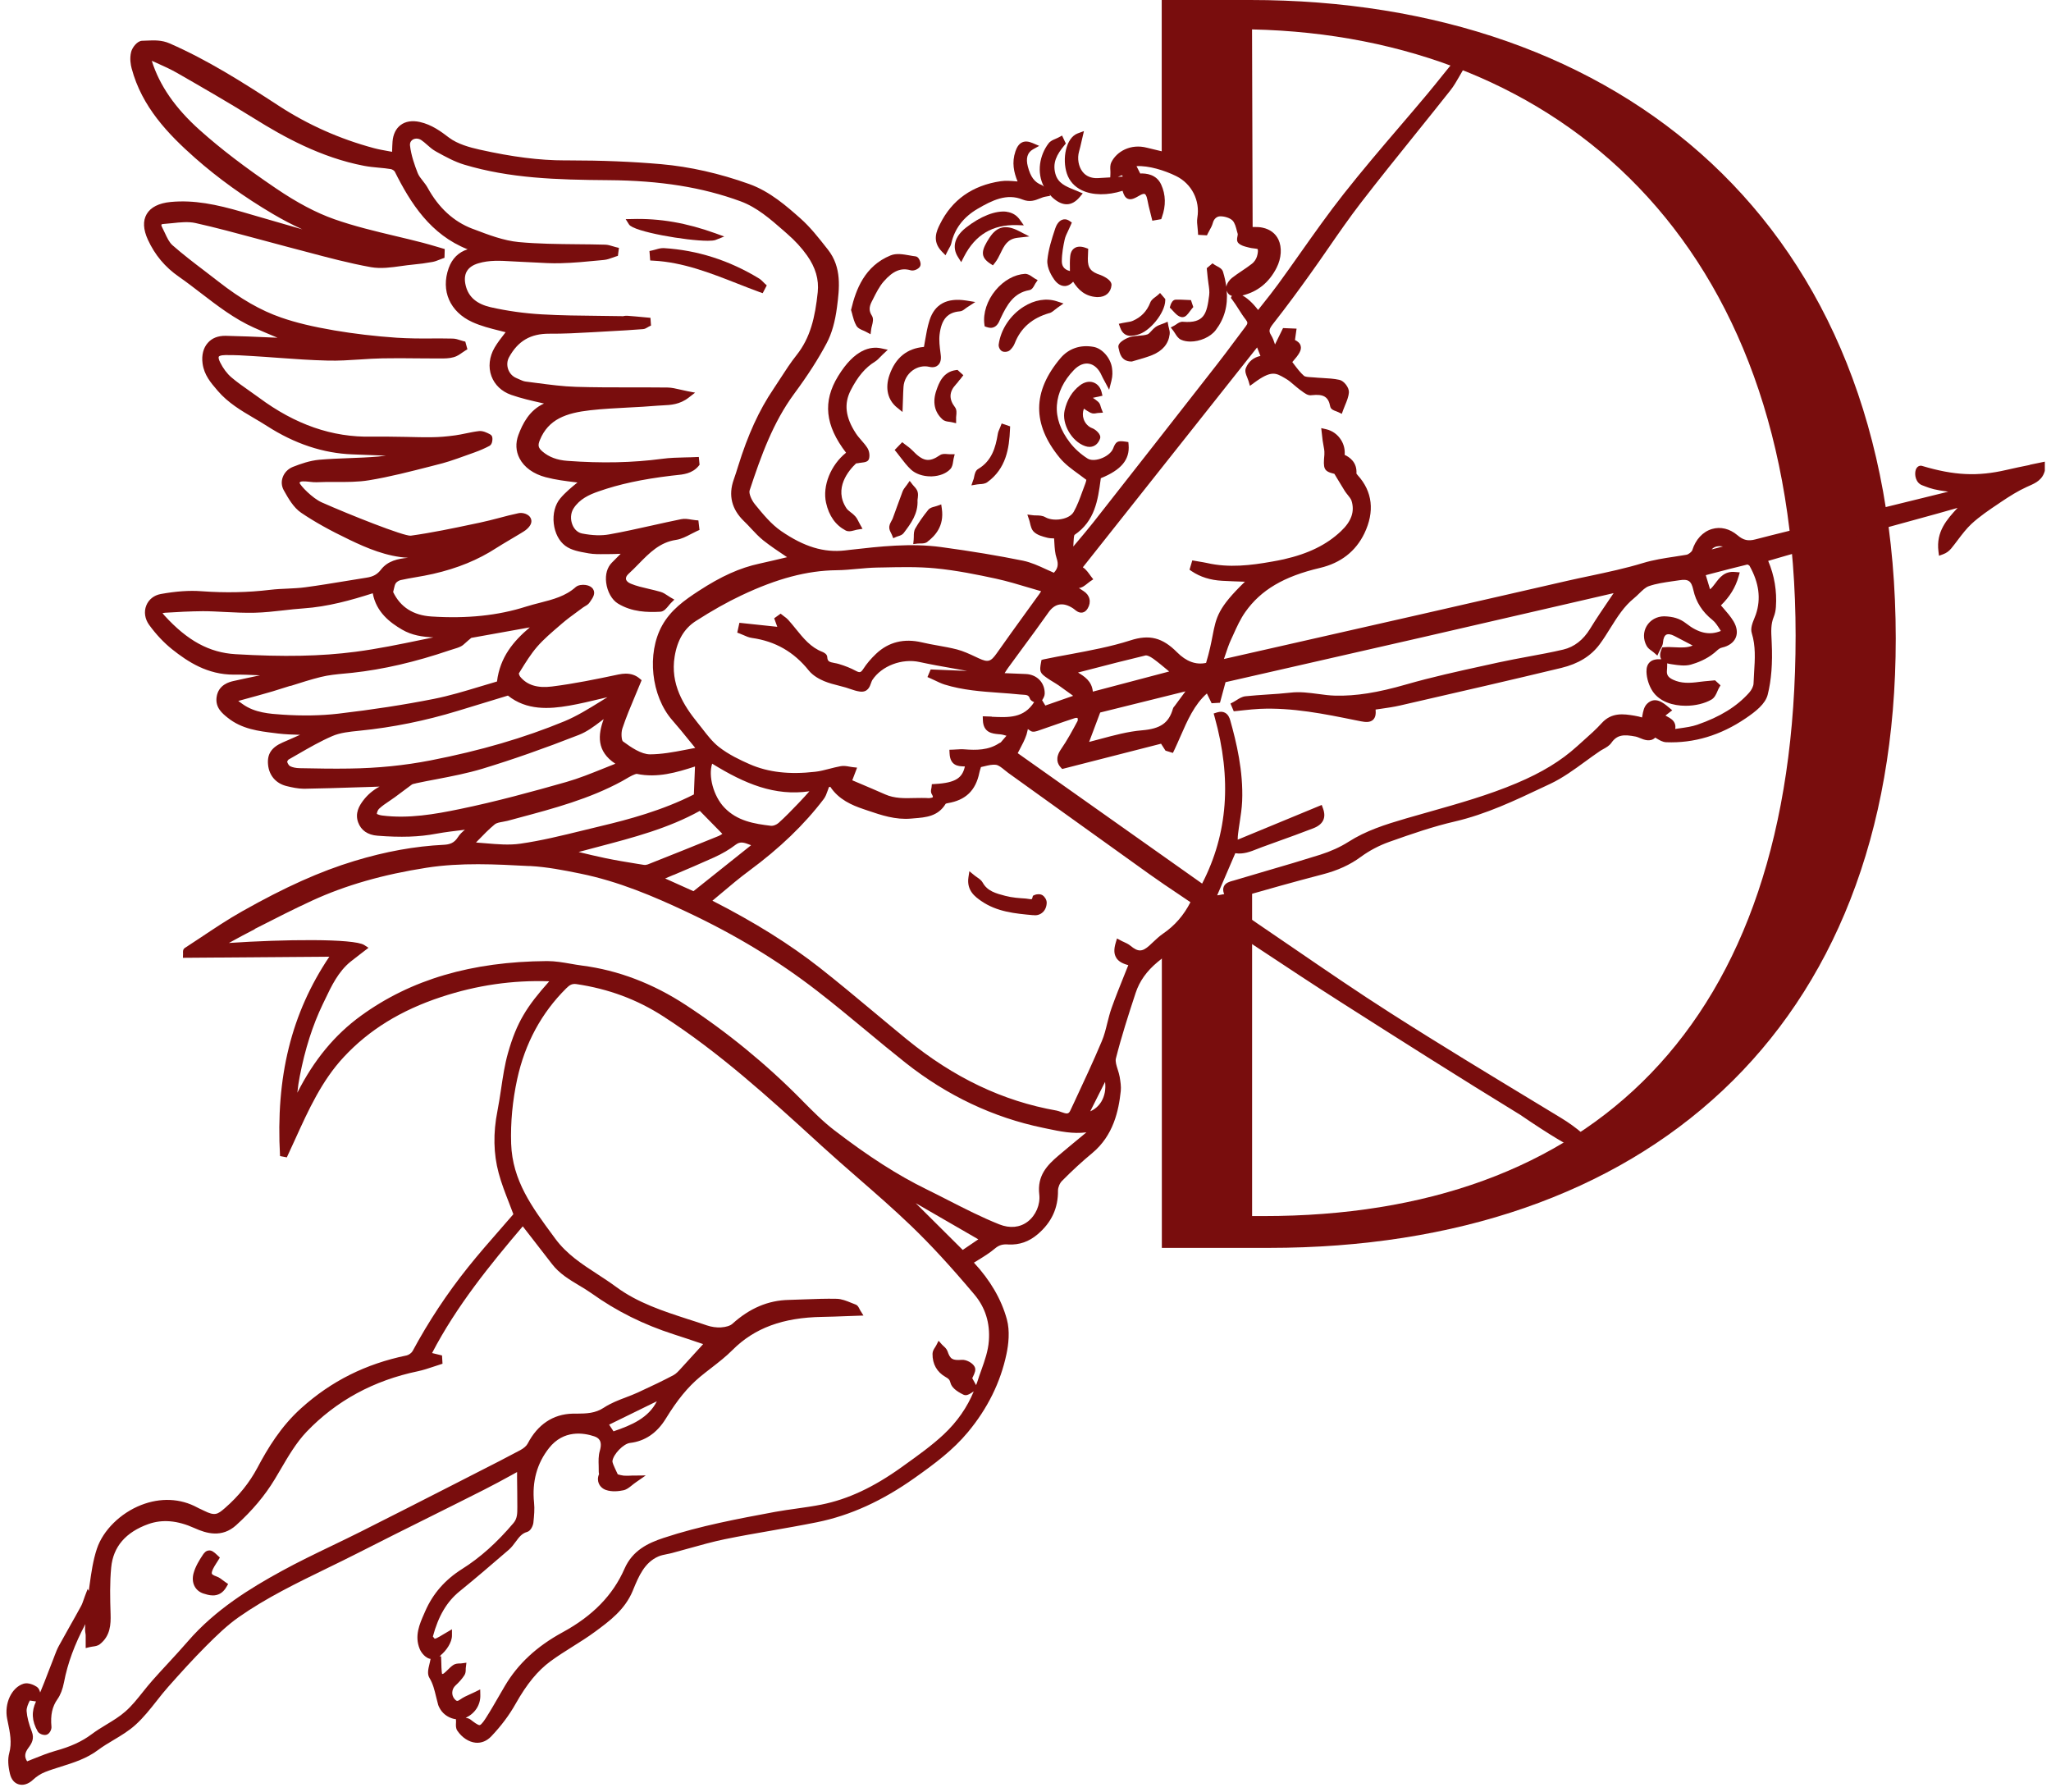 <svg width="166" height="145" viewBox="0 0 166 145" fill="none" xmlns="http://www.w3.org/2000/svg">
<g clip-path="url(#clip0_623_6408)">
<path d="M101.195 0H94.025V12.46L96.525 14.15L97.75 16.76L99.36 16.595L101.26 19.085L101.385 18.95L101.335 2.38C126.19 2.925 145.33 19.65 145.33 51.43C145.33 83.21 128.5 98.41 102.29 98.41H101.34V71.83C100.405 72.15 98.09 72.525 97.715 72.615C97.18 72.745 96.725 75.515 94.035 76.655V100.985H102.7C132.985 100.985 153.435 83.455 153.435 51.675C153.42 17.995 131.07 0 101.195 0Z" fill="#790D0D"/>
<path d="M164.26 37.63C163.635 37.755 163.005 37.885 162.385 38.03C160.065 38.57 158.155 38.48 155.57 37.705C155.385 37.65 155.155 37.73 155.055 38.02C154.925 38.415 155.055 39.08 155.575 39.27L155.865 39.38C156.075 39.46 156.165 39.495 156.525 39.59C156.735 39.645 157.185 39.725 157.685 39.79C156.125 40.18 152.515 41.065 150.27 41.615C146.875 42.45 143.36 43.31 142.075 43.65C141.485 43.805 141.1 43.72 140.62 43.31C139.99 42.78 139.255 42.605 138.56 42.81C137.815 43.03 137.235 43.66 136.965 44.53C136.925 44.65 136.67 44.865 136.49 44.895C136.165 44.95 135.84 45 135.515 45.05C134.685 45.175 133.825 45.305 132.97 45.565C131.58 45.99 130.12 46.3 128.71 46.6C128.09 46.73 127.475 46.86 126.86 47L122.67 47.96C120.17 48.535 117.67 49.105 115.17 49.675C111.62 50.48 108.07 51.285 104.51 52.095L99.06 53.33L99.16 53.035C99.305 52.6 99.455 52.145 99.65 51.73L99.815 51.37C100.1 50.735 100.4 50.075 100.795 49.52C102.05 47.745 103.91 46.645 106.83 45.96C108.51 45.565 109.72 44.625 110.425 43.17C111.275 41.405 111.09 39.775 109.885 38.455C109.81 38.375 109.785 38.315 109.785 38.33C109.85 37.41 109.23 36.995 108.83 36.81C108.87 36.4 108.77 35.97 108.545 35.61C108.265 35.16 107.835 34.85 107.33 34.735L106.935 34.645L107.005 35.26C107.02 35.395 107.035 35.525 107.05 35.655C107.065 35.78 107.09 35.91 107.115 36.035C107.16 36.275 107.205 36.5 107.19 36.71V36.795C107.085 37.925 107.13 38.145 108 38.345L108.24 38.745C108.46 39.11 108.645 39.42 108.84 39.73C108.915 39.845 109 39.955 109.09 40.065C109.215 40.22 109.335 40.37 109.385 40.515C109.66 41.38 109.385 42.185 108.535 42.985C107.38 44.08 105.91 44.805 103.91 45.26C103.59 45.335 103.26 45.39 102.935 45.45C101.26 45.75 99.465 45.97 97.685 45.56C97.475 45.515 97.265 45.48 97.05 45.445L96.5 45.35L96.275 46.105L96.45 46.225C97.14 46.69 97.97 46.95 98.915 47C99.525 47.035 100.135 47.055 100.72 47.075H100.76C98.585 49.18 98.435 49.93 98.14 51.455C98.03 52.02 97.895 52.715 97.615 53.645C96.795 53.825 96.005 53.53 95.265 52.785C94.085 51.595 93.025 51.325 91.485 51.825C89.915 52.33 88.24 52.64 86.615 52.945C85.905 53.075 85.195 53.205 84.485 53.355L84.295 53.405L84.26 53.595C84.115 54.35 84.165 54.47 84.78 54.89C84.93 54.995 85.085 55.09 85.235 55.18C85.385 55.275 85.54 55.365 85.685 55.465C86.02 55.7 86.345 55.935 86.715 56.205L86.855 56.31L84.605 57.095L84.345 56.665C84.345 56.665 84.36 56.64 84.37 56.625C84.455 56.485 84.55 56.325 84.555 56.13C84.57 55.25 83.93 54.585 83.03 54.545L81.31 54.475C81.405 54.325 81.49 54.185 81.585 54.055C81.965 53.53 82.35 53.005 82.735 52.485C83.435 51.54 84.13 50.59 84.81 49.63L84.855 49.565C85.378 48.822 86.04 48.708 86.84 49.225C86.88 49.25 86.92 49.285 86.96 49.315C87.115 49.445 87.33 49.615 87.605 49.57C87.775 49.54 87.92 49.43 88.035 49.235C88.345 48.72 88.21 48.155 87.7 47.835C87.59 47.765 87.485 47.69 87.375 47.62C87.355 47.61 87.34 47.595 87.32 47.585C87.59 47.565 87.81 47.38 88.01 47.22C88.08 47.16 88.15 47.105 88.225 47.055L88.485 46.88L88.295 46.635C88.255 46.58 88.215 46.53 88.175 46.47C88.07 46.325 87.965 46.185 87.835 46.06C87.77 46 87.705 45.95 87.64 45.91L101.745 28.115L102.015 28.805C101.46 28.92 101.045 29.26 100.835 29.785C100.735 30.035 100.84 30.295 100.945 30.55C100.985 30.64 101.02 30.735 101.05 30.83L101.165 31.225L101.5 30.98C102.89 29.955 103.25 30.17 103.975 30.59L104.075 30.65C104.305 30.78 104.51 30.96 104.73 31.15C104.89 31.285 105.05 31.42 105.215 31.545L105.315 31.615C105.57 31.805 105.855 32.04 106.17 31.98C107.125 31.875 107.515 32.11 107.66 32.885C107.705 33.125 107.94 33.21 108.15 33.285C108.21 33.305 108.265 33.325 108.31 33.35L108.6 33.49L108.71 33.185C108.755 33.06 108.81 32.93 108.86 32.805C109 32.47 109.145 32.125 109.175 31.755C109.205 31.38 108.785 30.82 108.41 30.74C107.955 30.64 107.485 30.615 107.03 30.59C106.795 30.575 106.56 30.565 106.325 30.54C106.255 30.535 106.18 30.53 106.1 30.525C105.89 30.515 105.635 30.495 105.54 30.415C105.26 30.17 105.02 29.86 104.77 29.53C104.71 29.455 104.655 29.375 104.595 29.3C105.14 28.68 105.355 28.34 105.275 28.005C105.22 27.765 105.025 27.62 104.81 27.515L104.94 26.595L103.845 26.55L103.195 27.875C103.105 27.595 103.015 27.345 102.875 27.12C102.66 26.775 102.725 26.605 103.07 26.165C104.155 24.785 105.195 23.36 105.975 22.27C106.495 21.55 107 20.82 107.505 20.09C108.35 18.865 109.225 17.605 110.145 16.41C111.595 14.53 113.11 12.65 114.575 10.83C115.515 9.66 116.46 8.49 117.39 7.31C117.675 6.95 117.9 6.555 118.12 6.17C118.22 5.995 118.315 5.82 118.42 5.65L118.675 5.23L117.495 5.18L116.805 6.03C116.375 6.57 115.94 7.105 115.5 7.635C114.775 8.5 114.04 9.36 113.305 10.22C111.79 11.99 110.225 13.825 108.755 15.69C107.53 17.245 106.37 18.885 105.25 20.47C104.65 21.32 104.05 22.17 103.44 23.005C103.04 23.555 102.615 24.09 102.185 24.63C102.065 24.78 101.945 24.935 101.825 25.085C101.39 24.515 100.945 24.115 100.555 23.91C101.775 23.615 102.71 22.875 103.325 21.665C103.715 20.89 103.77 20.02 103.47 19.385C103.23 18.885 102.79 18.555 102.19 18.425C101.97 18.375 101.74 18.37 101.55 18.37C101.47 18.37 101.395 18.37 101.33 18.37C101.245 18.21 101.17 18.05 101.095 17.89C100.855 17.385 100.63 16.905 100.24 16.56C99.895 16.255 99.395 16.165 98.91 16.08C98.765 16.055 98.615 16.025 98.465 15.995C98.205 14.82 97.35 13.435 95.955 12.835C95.22 12.52 94.425 12.335 93.66 12.155C93.385 12.09 93.105 12.025 92.83 11.955C91.49 11.605 90.37 12.28 89.955 13.12C89.845 13.335 89.855 13.57 89.87 13.82C89.87 13.92 89.88 14.025 89.87 14.135L89.86 14.355C89.515 14.38 89.17 14.4 88.825 14.415C88.315 14.43 87.895 14.26 87.615 13.895C87.285 13.47 87.175 12.815 87.335 12.26C87.405 12.02 87.46 11.775 87.52 11.51L87.73 10.61L87.225 10.795C86.26 11.155 85.955 12.87 86.35 14.05C86.55 14.65 86.97 15.115 87.565 15.4C88.43 15.815 89.645 15.825 90.855 15.44C90.955 15.775 91.06 15.99 91.28 16.085C91.57 16.205 91.875 16.025 92.235 15.82C92.425 15.71 92.58 15.66 92.655 15.7C92.685 15.715 92.795 15.79 92.865 16.175C92.925 16.51 93.01 16.84 93.095 17.175L93.265 17.86L93.985 17.735L94.04 17.575C94.375 16.645 94.355 15.755 93.98 14.935C93.6 14.1 92.76 14.02 92.285 14.04L91.985 13.445C92.965 13.39 94.255 13.785 95.195 14.25C96.45 14.87 97.14 16.22 96.91 17.61C96.865 17.885 96.895 18.16 96.925 18.42C96.935 18.53 96.95 18.64 96.955 18.745L96.97 19.005L97.685 19.045L97.77 18.87C97.805 18.795 97.85 18.72 97.89 18.645C97.995 18.46 98.1 18.27 98.16 18.05C98.245 17.715 98.48 17.505 98.765 17.505H98.77C99.15 17.505 99.56 17.65 99.755 17.845C99.94 18.03 100.03 18.375 100.115 18.71L100.18 18.94C100.185 18.975 100.165 19.07 100.155 19.13C100.12 19.295 100.075 19.525 100.245 19.685C100.445 19.87 100.715 19.94 100.955 20L101.095 20.035C101.21 20.07 101.34 20.085 101.47 20.1C101.575 20.11 101.755 20.135 101.79 20.16C101.825 20.215 101.825 20.465 101.73 20.765C101.66 20.98 101.51 21.205 101.34 21.335C101.075 21.545 100.795 21.73 100.515 21.92C100.24 22.105 99.965 22.29 99.705 22.495C99.525 22.635 99.3 22.915 99.255 23.205C99.2 22.815 99.115 22.415 98.985 21.99C98.91 21.755 98.69 21.64 98.49 21.535C98.425 21.505 98.365 21.47 98.315 21.435L98.135 21.31L97.67 21.705L97.75 22.5C97.765 22.655 97.785 22.815 97.81 22.97C97.86 23.3 97.905 23.61 97.865 23.9C97.68 25.36 97.485 26.185 95.745 26.04C95.535 26.02 95.345 26.145 95.2 26.25C95.155 26.285 95.105 26.315 95.06 26.34L94.755 26.5L94.965 26.77C95.01 26.83 95.055 26.9 95.1 26.97C95.22 27.165 95.36 27.39 95.595 27.495C95.82 27.595 96.08 27.64 96.35 27.64C97.105 27.64 97.96 27.285 98.395 26.715C99.1 25.795 99.39 24.735 99.285 23.515C99.33 23.65 99.395 23.77 99.505 23.85C99.565 23.895 99.635 23.92 99.7 23.94C99.7 23.94 99.7 23.94 99.7 23.945L99.62 24.105L99.73 24.25C99.915 24.49 100.075 24.75 100.24 25.005C100.425 25.295 100.61 25.59 100.83 25.87C101 26.09 101 26.18 100.81 26.43C100.505 26.83 100.205 27.235 99.905 27.635C99.44 28.26 98.98 28.88 98.5 29.49C95.17 33.755 91.84 38.01 88.495 42.265C88.065 42.81 87.615 43.34 87.165 43.875C87.065 43.99 86.97 44.105 86.87 44.225C86.88 44.13 86.88 44.03 86.885 43.925C86.895 43.725 86.91 43.355 86.97 43.285C88.625 42.16 88.86 40.46 89.08 38.82L89.095 38.7C90.75 38.03 91.445 37.195 91.345 36.005L91.325 35.775L91.1 35.74C90.445 35.645 90.315 35.72 90.09 36.3C89.965 36.625 89.555 36.955 89.065 37.12C88.65 37.26 88.265 37.255 88.03 37.11C87.49 36.77 86.985 36.32 86.61 35.835C85.83 34.825 85.47 33.805 85.54 32.795C85.61 31.785 86.09 30.795 86.92 29.94C87.305 29.54 87.745 29.36 88.145 29.435C88.565 29.51 88.93 29.85 89.165 30.39C89.215 30.505 89.28 30.62 89.34 30.735L89.77 31.54L89.955 30.815C90.06 30.405 90.04 30.075 90.005 29.805C89.905 28.99 89.22 28.195 88.505 28.07C87.435 27.875 86.49 28.21 85.835 28.98C83.55 31.685 83.53 34.325 85.775 37.055C86.2 37.57 86.76 37.975 87.305 38.37C87.51 38.52 87.72 38.67 87.925 38.83C87.91 38.915 87.885 39.025 87.845 39.125C87.76 39.335 87.685 39.555 87.605 39.77C87.4 40.335 87.19 40.915 86.9 41.425C86.76 41.67 86.47 41.865 86.075 41.97C85.555 42.11 84.965 42.065 84.605 41.855C84.375 41.72 84.105 41.715 83.865 41.71C83.775 41.71 83.685 41.71 83.6 41.695L83.15 41.64L83.295 42.07C83.325 42.15 83.34 42.24 83.365 42.33C83.425 42.58 83.485 42.86 83.69 43.05C83.97 43.31 84.37 43.415 84.78 43.52C84.965 43.565 85.16 43.565 85.315 43.57C85.325 43.685 85.33 43.8 85.335 43.91C85.36 44.355 85.385 44.78 85.52 45.18C85.685 45.67 85.62 46.01 85.295 46.35C85.085 46.26 84.875 46.165 84.67 46.07C84.075 45.795 83.455 45.51 82.805 45.375C80.835 44.975 78.66 44.61 76.16 44.27C73.7 43.94 71.23 44.22 68.845 44.49L68.38 44.545C66.68 44.735 65.09 44.255 63.23 42.98C62.42 42.425 61.75 41.605 61.105 40.815C60.805 40.45 60.6 39.915 60.67 39.695C61.595 36.89 62.565 34.185 64.285 31.855C65.38 30.375 66.24 29.035 66.915 27.755C67.32 26.99 67.59 26.04 67.745 24.84C67.935 23.345 68.15 21.645 67.005 20.195L66.89 20.05C66.245 19.23 65.58 18.38 64.79 17.68C63.695 16.71 62.33 15.5 60.645 14.895C58.23 14.03 55.83 13.49 53.51 13.285C51.165 13.08 48.71 12.98 46.01 12.98C45.915 12.98 45.82 12.98 45.725 12.98C43.665 12.98 41.465 12.7 38.805 12.105C38.02 11.93 37.035 11.66 36.345 11.14C35.695 10.645 34.955 10.09 33.975 9.87C33.36 9.735 32.825 9.82 32.43 10.115C32.045 10.4 31.815 10.87 31.77 11.465C31.75 11.725 31.745 11.98 31.735 12.25V12.285C31.63 12.265 31.53 12.25 31.43 12.23C31.025 12.155 30.64 12.09 30.27 11.99C27.52 11.255 24.935 10.105 22.585 8.575C19.555 6.6 16.795 4.855 13.725 3.51C13.08 3.23 12.475 3.26 11.89 3.285C11.76 3.29 11.63 3.3 11.5 3.3C11.105 3.31 10.705 3.845 10.615 4.2C10.48 4.725 10.58 5.26 10.655 5.535C11.48 8.645 13.61 10.855 15.785 12.78C17.64 14.415 19.76 15.945 22.095 17.32C22.885 17.785 23.675 18.2 24.47 18.56C23.22 18.2 21.98 17.84 20.755 17.485L19.64 17.16C17.51 16.54 15.705 16.165 13.81 16.345C12.86 16.435 12.19 16.775 11.87 17.33C11.555 17.875 11.59 18.57 11.97 19.4C12.535 20.63 13.355 21.615 14.48 22.395C15.09 22.82 15.695 23.285 16.28 23.735C17.605 24.75 18.97 25.805 20.555 26.515C21.185 26.795 21.82 27.065 22.46 27.33L21.95 27.31C20.72 27.255 19.49 27.2 18.26 27.175C17.635 27.17 17.16 27.36 16.82 27.745C16.455 28.155 16.305 28.745 16.395 29.415C16.52 30.345 17.06 30.97 17.58 31.575L17.635 31.64C18.46 32.6 19.525 33.23 20.555 33.835C20.905 34.04 21.255 34.25 21.595 34.465C23.835 35.91 26.165 36.685 28.525 36.77C29.435 36.805 30.345 36.84 31.24 36.875C31.04 36.9 30.84 36.925 30.635 36.945C29.84 37.015 29.025 37.045 28.235 37.075C27.45 37.105 26.64 37.135 25.84 37.205C25.08 37.275 24.33 37.535 23.7 37.785C23.315 37.94 23.015 38.245 22.88 38.63C22.755 38.98 22.785 39.345 22.97 39.68C23.335 40.33 23.75 41.07 24.375 41.495C25.445 42.22 26.685 42.915 28.285 43.68C29.7 44.36 31.29 45.04 33.03 45.14C32.205 45.21 31.38 45.39 30.835 46.095C30.54 46.48 30.205 46.665 29.68 46.745C29.115 46.835 28.55 46.925 27.985 47.02C26.91 47.195 25.8 47.38 24.71 47.525C24.235 47.59 23.74 47.61 23.26 47.635C22.81 47.655 22.34 47.675 21.88 47.73C20.05 47.95 18.23 47.985 16.31 47.845C15.345 47.77 14.265 47.845 13.015 48.07C12.465 48.17 12.035 48.51 11.84 49C11.635 49.505 11.725 50.095 12.075 50.575C12.64 51.35 13.265 52.01 13.925 52.54C15.22 53.57 16.795 54.595 18.915 54.595C19.615 54.585 20.32 54.615 21.045 54.65C20.33 54.8 19.615 54.95 18.905 55.11C18.6 55.18 17.67 55.39 17.53 56.42C17.415 57.265 17.995 57.735 18.42 58.075C19.57 59.005 20.945 59.17 22.27 59.33L22.505 59.36C23.095 59.43 23.7 59.45 24.285 59.465C23.995 59.6 23.7 59.725 23.415 59.85C23.235 59.925 23.055 60.005 22.875 60.085C21.97 60.485 21.615 61.02 21.695 61.875C21.775 62.755 22.335 63.405 23.2 63.615C23.655 63.725 24.105 63.825 24.6 63.83C26.03 63.81 27.455 63.76 28.885 63.715L30.04 63.68C30.265 63.67 30.495 63.665 30.72 63.655C30.19 63.94 29.755 64.31 29.4 64.775C29.07 65.21 28.72 65.805 28.985 66.545C29.22 67.195 29.76 67.57 30.555 67.63C32.455 67.78 33.92 67.73 35.3 67.47C36.035 67.335 36.775 67.25 37.56 67.155C37.585 67.155 37.605 67.15 37.63 67.145C37.405 67.33 37.205 67.52 37.055 67.76C36.755 68.23 36.385 68.34 35.92 68.365C33.58 68.48 31.215 68.905 28.68 69.675C25.9 70.52 23.095 71.775 19.595 73.75C18.44 74.4 17.32 75.15 16.24 75.87C15.815 76.155 15.39 76.435 14.965 76.71C14.795 76.82 14.805 77.015 14.815 77.135C14.815 77.16 14.815 77.185 14.815 77.205L14.805 77.51L26.655 77.42C23.575 82.005 22.305 87.145 22.665 93.555L23.215 93.66C23.45 93.16 23.68 92.655 23.91 92.15C24.96 89.84 26.04 87.455 27.82 85.545C29.865 83.345 32.445 81.755 35.71 80.68C38.61 79.725 41.475 79.31 44.455 79.41C42.635 81.445 41.82 82.735 41.12 85.195C40.845 86.155 40.7 87.16 40.555 88.13C40.465 88.725 40.375 89.32 40.26 89.91C39.905 91.69 39.94 93.38 40.36 94.93C40.58 95.76 40.9 96.57 41.205 97.355C41.32 97.655 41.44 97.955 41.55 98.26C41.215 98.65 40.87 99.04 40.525 99.44C39.645 100.445 38.735 101.485 37.875 102.56C36.19 104.665 34.685 106.94 33.395 109.335C33.315 109.485 33.08 109.655 32.905 109.69C29.6 110.37 26.81 111.765 24.38 113.955C22.725 115.44 21.655 117.23 20.83 118.785C20.18 120 19.32 121.07 18.2 122.045C17.605 122.56 17.395 122.695 16.51 122.255C16.43 122.215 16.35 122.18 16.27 122.14C16.17 122.095 16.065 122.05 15.97 121.995C14.6 121.25 12.985 121.18 11.42 121.795C9.75 122.45 8.345 123.835 7.845 125.325C7.53 126.265 7.39 127.265 7.255 128.235C7.23 128.405 7.21 128.575 7.185 128.74L7.095 128.585L6.88 129.145C6.84 129.245 6.805 129.345 6.775 129.44C6.705 129.64 6.64 129.835 6.545 130C6.255 130.535 5.955 131.065 5.655 131.595C5.355 132.13 5.055 132.66 4.76 133.2C4.625 133.45 4.52 133.715 4.425 133.97L4.33 134.22C4.185 134.58 4.05 134.94 3.91 135.3C3.7 135.85 3.485 136.415 3.25 136.965C3.205 136.79 3.14 136.62 2.985 136.51C2.765 136.36 2.285 136.135 1.905 136.255C0.935 136.56 0.33 137.86 0.58 139.1L0.63 139.345C0.81 140.21 0.98 141.025 0.745 141.885C0.625 142.325 0.645 142.875 0.81 143.56C0.915 143.995 1.16 144.295 1.505 144.395C1.59 144.42 1.68 144.435 1.77 144.435C2.07 144.435 2.39 144.295 2.675 144.025C2.965 143.755 3.315 143.53 3.665 143.395C4.085 143.23 4.52 143.095 4.95 142.96C5.965 142.64 7.015 142.31 7.935 141.62C8.33 141.325 8.77 141.06 9.2 140.805C9.81 140.44 10.44 140.065 10.975 139.575C11.615 138.995 12.16 138.305 12.685 137.64C12.99 137.25 13.3 136.86 13.625 136.495C14.58 135.42 15.61 134.275 16.685 133.2C17.54 132.345 18.385 131.525 19.325 130.865C21.55 129.305 24.035 128.1 26.435 126.93C27.295 126.51 28.155 126.095 29.005 125.66C30.945 124.67 32.89 123.7 34.84 122.73C36.295 122.005 37.75 121.28 39.2 120.545C39.945 120.17 40.675 119.77 41.37 119.39C41.535 119.3 41.695 119.215 41.85 119.125V119.605C41.86 120.365 41.87 121.13 41.87 121.9V121.985C41.87 122.465 41.87 122.88 41.57 123.24C40.225 124.83 38.865 126.05 37.4 126.97C36.015 127.845 35.035 128.965 34.41 130.4L34.33 130.585C33.955 131.435 33.53 132.395 33.975 133.455C34.11 133.775 34.44 134.16 34.795 134.24C34.81 134.24 34.83 134.235 34.845 134.24V134.26C34.825 134.39 34.79 134.535 34.755 134.675C34.66 135.065 34.565 135.465 34.755 135.78C35.045 136.255 35.165 136.765 35.295 137.305C35.345 137.52 35.4 137.735 35.46 137.95C35.5 138.09 35.57 138.205 35.635 138.32C35.91 138.775 36.41 139.07 36.905 139.13V139.24C36.915 139.3 36.91 139.37 36.905 139.435C36.895 139.635 36.885 139.865 37.015 140.055C37.395 140.62 37.955 140.98 38.51 141.03C38.97 141.065 39.4 140.89 39.76 140.515C40.555 139.68 41.22 138.795 41.735 137.875C42.645 136.265 43.515 135.205 44.56 134.435C45.13 134.015 45.745 133.63 46.34 133.255C46.945 132.875 47.575 132.48 48.165 132.045C49.35 131.17 50.575 130.27 51.215 128.73L51.25 128.64C51.695 127.565 52.155 126.45 53.29 125.955C53.495 125.865 53.73 125.82 53.975 125.77C54.115 125.74 54.26 125.715 54.4 125.675C54.855 125.555 55.31 125.425 55.765 125.3C56.715 125.035 57.695 124.76 58.665 124.56C59.905 124.305 61.175 124.085 62.405 123.87C63.625 123.655 64.89 123.435 66.13 123.185C68.815 122.64 71.4 121.465 74.03 119.6C75.675 118.435 77.13 117.35 78.34 115.895C79.93 113.985 80.98 111.86 81.46 109.575C81.62 108.82 81.755 107.72 81.49 106.76C81.045 105.14 80.145 103.6 78.825 102.18C78.935 102.11 79.04 102.045 79.15 101.98C79.625 101.69 80.11 101.39 80.54 101.025C80.89 100.73 81.215 100.675 81.63 100.71C82.5 100.75 83.28 100.49 84 99.87C85.115 98.915 85.645 97.76 85.63 96.34C85.63 96.09 85.77 95.745 85.96 95.56C86.775 94.735 87.595 93.98 88.395 93.32C90.12 91.89 90.54 89.885 90.71 88.3C90.75 87.915 90.685 87.535 90.625 87.155C90.59 86.955 90.525 86.745 90.46 86.54C90.355 86.21 90.26 85.895 90.315 85.66C90.77 83.865 91.33 82.125 91.915 80.35C92.225 79.41 92.8 78.595 93.675 77.865C93.97 77.62 94.275 77.38 94.58 77.145C95.73 76.25 96.92 75.33 97.575 73.89L97.885 74.1C98.34 74.41 98.775 74.71 99.22 75C100.11 75.585 101 76.175 101.89 76.765C104.075 78.21 106.335 79.71 108.585 81.14C113.2 84.08 118.145 87.22 123.04 90.215C128.065 93.645 128.59 93.38 128.79 93.28C128.915 93.215 128.995 93.095 129 92.955C129.025 92.365 127.485 91.16 126.38 90.49L124.575 89.395C120.62 87 116.525 84.525 112.565 81.995C109.905 80.3 107.26 78.485 104.695 76.73C103.71 76.055 102.725 75.38 101.735 74.71C100.945 74.175 100.16 73.62 99.39 73.07L98.515 72.45L99.98 69.045C100.625 69.15 101.21 68.92 101.775 68.695C101.885 68.65 102 68.61 102.11 68.565L103.295 68.135C104.295 67.775 105.3 67.415 106.29 67.03C107.09 66.72 107.355 66.18 107.08 65.425L106.975 65.14L100.175 67.95C100.175 67.775 100.185 67.62 100.205 67.465C100.24 67.16 100.29 66.86 100.335 66.555C100.42 65.995 100.51 65.415 100.535 64.83C100.635 62.405 100.07 60.065 99.575 58.305C99.52 58.105 99.41 57.82 99.15 57.68C98.97 57.58 98.755 57.575 98.495 57.655L98.23 57.74L98.305 58.01C99.71 63.045 99.38 67.465 97.295 71.505L82.37 60.95C82.42 60.85 82.475 60.755 82.525 60.655C82.73 60.27 82.945 59.865 83.085 59.44C83.115 59.34 83.14 59.235 83.16 59.14C83.17 59.1 83.18 59.045 83.19 59C83.235 59.025 83.295 59.065 83.38 59.13C83.585 59.29 83.87 59.19 84.155 59.085C84.53 58.955 84.905 58.825 85.28 58.695C85.85 58.495 86.425 58.295 87 58.11C87.06 58.09 87.15 58.09 87.205 58.095C87.235 58.16 87.245 58.275 87.215 58.345C86.8 59.115 86.375 59.91 85.875 60.63C85.38 61.34 85.59 61.825 85.855 62.105L85.97 62.23L93.97 60.185L94.33 60.745L94.93 60.93L95.04 60.705C95.21 60.345 95.37 59.98 95.53 59.615C96.11 58.285 96.665 57.02 97.68 56.12L98.065 56.91L98.74 56.87L99.19 55.205L103.905 54.13C107.63 53.28 111.355 52.43 115.085 51.58C118.835 50.72 122.58 49.855 126.295 48.995L130.6 48C130.5 48.145 130.4 48.29 130.305 48.435C129.765 49.23 129.205 50.05 128.695 50.885C128.14 51.79 127.41 52.355 126.53 52.565C125.6 52.785 124.645 52.96 123.72 53.13C122.91 53.28 122.105 53.43 121.3 53.605L120.16 53.855C118.06 54.315 115.89 54.79 113.79 55.395C111.5 56.055 109.735 56.335 108.075 56.295C107.62 56.285 107.165 56.225 106.69 56.16C105.96 56.065 105.205 55.96 104.42 56.055C103.805 56.125 103.18 56.165 102.56 56.205C101.975 56.245 101.385 56.285 100.805 56.345C100.53 56.375 100.29 56.525 100.08 56.66C100 56.715 99.915 56.765 99.83 56.81L99.59 56.935L99.855 57.56L100.065 57.54C100.27 57.52 100.475 57.5 100.68 57.475C101.105 57.43 101.53 57.385 101.96 57.365C104.595 57.245 107.205 57.775 109.735 58.29L110.14 58.37C110.495 58.44 110.89 58.485 111.14 58.24C111.34 58.04 111.365 57.74 111.335 57.42C111.475 57.4 111.615 57.38 111.755 57.36C112.27 57.285 112.805 57.21 113.325 57.09L114.28 56.87C118.245 55.96 122.35 55.02 126.37 54.05C127.75 53.715 128.765 53.09 129.47 52.14C129.785 51.715 130.065 51.265 130.335 50.83C130.9 49.93 131.43 49.08 132.235 48.425C132.38 48.305 132.525 48.17 132.665 48.03C132.93 47.775 133.175 47.53 133.45 47.435C134.045 47.225 134.705 47.135 135.345 47.04C135.53 47.015 135.715 46.99 135.9 46.96C136.65 46.84 136.885 47 137.05 47.735C137.265 48.715 137.775 49.515 138.61 50.18C138.84 50.365 139.015 50.645 139.2 50.935C139.225 50.98 139.255 51.02 139.28 51.06C138.355 51.435 137.475 51.24 136.475 50.455C135.945 50.04 135.4 49.895 134.685 49.875C134.09 49.88 133.565 50.175 133.275 50.66C132.99 51.14 132.985 51.74 133.265 52.255C133.365 52.445 133.535 52.57 133.69 52.675C133.745 52.715 133.8 52.755 133.85 52.8L134.14 53.055L134.3 52.705C134.325 52.645 134.36 52.59 134.395 52.53C134.485 52.37 134.585 52.19 134.6 51.975C134.62 51.67 134.71 51.455 134.85 51.37C135 51.285 135.235 51.32 135.515 51.465C135.945 51.685 136.37 51.91 136.8 52.135L137 52.24C136.565 52.43 136.07 52.405 135.555 52.38C135.28 52.37 134.995 52.35 134.715 52.375L134.54 52.385L134.47 52.55C134.34 52.865 134.33 53.13 134.45 53.34C134.45 53.34 134.455 53.345 134.46 53.35C134.04 53.325 133.735 53.395 133.535 53.58C133.34 53.755 133.25 54.02 133.26 54.365C133.275 54.91 133.465 55.5 133.76 55.945C134.315 56.775 135.385 57.115 136.435 57.115C137.22 57.115 137.99 56.925 138.525 56.61C138.775 56.46 138.9 56.18 139.005 55.93C139.045 55.835 139.085 55.745 139.135 55.66L139.25 55.46L138.81 55.055L138.32 55.1C138.06 55.125 137.8 55.145 137.545 55.18C136.73 55.295 136.055 55.31 135.41 55.005C135.015 54.82 134.88 54.615 134.915 54.255C134.93 54.13 134.93 54.005 134.935 53.865V53.68C135.04 53.71 135.14 53.73 135.24 53.745L135.375 53.765C135.84 53.835 136.37 53.915 136.85 53.785C137.36 53.64 138.1 53.365 138.735 52.845C138.795 52.795 138.855 52.745 138.91 52.695C139.07 52.55 139.19 52.445 139.375 52.405C139.915 52.285 140.31 52 140.48 51.61C140.65 51.22 140.585 50.75 140.305 50.28C140.075 49.895 139.775 49.555 139.49 49.225C139.42 49.145 139.355 49.07 139.285 48.99C140 48.29 140.46 47.545 140.715 46.655L140.81 46.32L140.46 46.29C139.58 46.19 139.165 46.755 138.835 47.2C138.69 47.39 138.56 47.565 138.405 47.69L138.06 46.545L138.57 46.41C139.525 46.16 140.48 45.91 141.42 45.685C141.465 45.685 141.57 45.75 141.595 45.78C142.37 47.16 142.54 48.45 142.115 49.715C142.08 49.82 142.035 49.93 141.99 50.04C141.83 50.435 141.665 50.845 141.78 51.23C142.105 52.28 142.04 53.325 141.97 54.43C141.95 54.725 141.935 55.015 141.925 55.31C141.92 55.525 141.77 55.835 141.57 56.055C140.565 57.18 139.23 58.005 137.37 58.65C136.935 58.8 136.47 58.865 135.935 58.94C135.82 58.955 135.705 58.975 135.585 58.99C135.61 58.85 135.605 58.72 135.57 58.605C135.475 58.28 135.185 58.12 134.955 57.995C134.9 57.965 134.845 57.935 134.795 57.905L135.345 57.48L135.06 57.24C134.625 56.875 133.96 56.325 133.315 56.945C133.06 57.19 132.99 57.56 132.925 57.92C132.915 57.965 132.91 58.01 132.9 58.06C132.735 58.01 132.53 57.955 132.275 57.915C131.42 57.775 130.445 57.625 129.635 58.52C129.19 59.015 128.67 59.475 128.17 59.92C127.99 60.08 127.81 60.235 127.635 60.4C126.35 61.565 124.8 62.515 122.745 63.38C120.465 64.345 118.05 65.025 115.72 65.685C115.075 65.865 114.435 66.045 113.79 66.235C112.085 66.735 110.56 67.22 109.14 68.125C108.48 68.545 107.71 68.895 106.845 69.17C105.405 69.625 103.93 70.06 102.5 70.475C101.615 70.735 100.725 70.995 99.845 71.26L99.75 71.285C99.52 71.35 99.2 71.435 99.06 71.72C98.975 71.895 98.98 72.105 99.07 72.335C99.325 72.965 99.85 72.78 100.105 72.685C100.155 72.67 100.205 72.65 100.275 72.63C102.475 72 104.755 71.355 107.005 70.77C108.27 70.445 109.27 69.985 110.15 69.335C110.825 68.84 111.62 68.42 112.45 68.125C114.31 67.465 115.995 66.885 117.745 66.48C120.285 65.89 122.63 64.775 124.9 63.7L125.475 63.43C126.48 62.955 127.4 62.285 128.29 61.635C128.69 61.345 129.09 61.05 129.5 60.775C129.58 60.72 129.675 60.67 129.765 60.62C129.99 60.495 130.245 60.355 130.41 60.125C130.88 59.445 131.425 59.42 132.4 59.61C132.49 59.63 132.605 59.675 132.725 59.725C133.05 59.86 133.57 60.08 133.97 59.69C134 59.71 134.03 59.725 134.06 59.745C134.305 59.895 134.565 60.055 134.86 60.065C137.095 60.155 139.26 59.51 141.295 58.125C142.105 57.575 142.88 56.965 143.07 56.22C143.365 55.05 143.475 53.68 143.395 52.02L143.385 51.78C143.35 51.1 143.315 50.515 143.56 49.92C143.655 49.685 143.715 49.42 143.735 49.12C143.825 47.835 143.615 46.58 143.11 45.39C144.725 44.91 147.66 44.09 150.505 43.295C153.005 42.595 156.755 41.595 158.44 41.1C157.565 42.04 156.69 43.025 156.89 44.615L156.935 44.975L157.275 44.85C157.53 44.755 157.74 44.605 157.92 44.39C158.105 44.165 158.28 43.935 158.455 43.7C158.815 43.225 159.155 42.78 159.56 42.4C160.225 41.785 161.005 41.26 161.76 40.755L161.905 40.655C162.685 40.13 163.345 39.72 164.05 39.4L164.23 39.32C164.755 39.085 165.355 38.825 165.525 37.995L165.55 37.35L164.31 37.605L164.26 37.63ZM138.54 44.455C138.605 44.38 138.685 44.325 138.775 44.28C138.895 44.225 139.035 44.2 139.19 44.2C139.27 44.2 139.36 44.21 139.445 44.225L138.54 44.46V44.455ZM94.63 54.34L88.45 55.97C88.37 55.115 87.76 54.735 87.25 54.425L88.085 54.21C89.6 53.815 91.17 53.41 92.725 53.04C92.82 53.02 93.06 53.105 93.345 53.31C93.75 53.605 94.135 53.93 94.545 54.27L94.625 54.335L94.63 54.34ZM95.945 55.95L95.07 57.135C95.025 57.18 94.96 57.255 94.93 57.36C94.6 58.505 93.925 58.975 92.44 59.1C91.295 59.195 90.16 59.505 89.06 59.8C88.755 59.88 88.455 59.965 88.15 60.04L89.045 57.66L95.94 55.95H95.945ZM79.185 100.29L77.92 101.15L74.115 97.365L79.185 100.295V100.29ZM90.34 77.5C90.51 77.78 90.81 77.97 91.32 78.105C91.21 78.375 91.105 78.645 90.995 78.915C90.645 79.785 90.285 80.68 89.965 81.58C89.82 81.985 89.72 82.405 89.615 82.81C89.49 83.32 89.37 83.805 89.175 84.26C88.485 85.9 87.715 87.545 86.975 89.13L86.63 89.865C86.49 90.165 86.355 90.16 85.89 89.99C85.755 89.94 85.63 89.895 85.52 89.875C81.175 89.11 77.205 87.22 73.375 84.095C72.48 83.365 71.6 82.625 70.715 81.89C69.3 80.71 67.84 79.49 66.365 78.33C63.935 76.42 61.09 74.64 57.66 72.89C57.9 72.69 58.135 72.49 58.37 72.295C59.135 71.65 59.86 71.04 60.63 70.47C63.11 68.64 65.09 66.74 66.675 64.655C66.82 64.46 66.9 64.235 66.99 63.98C67.02 63.895 67.055 63.8 67.09 63.7L67.2 63.67C67.88 64.7 68.94 65.16 69.895 65.48L70.23 65.595C71.335 65.97 72.475 66.355 73.735 66.245L73.965 66.225C74.925 66.15 75.92 66.075 76.54 65.045C76.555 65.035 76.615 65.01 76.71 64.995C78.155 64.755 78.97 63.975 79.265 62.53C79.29 62.41 79.33 62.29 79.37 62.155L79.395 62.075C79.48 62.055 79.57 62.035 79.655 62.015C79.985 61.935 80.32 61.85 80.62 61.895C80.825 61.925 81.065 62.115 81.295 62.305C81.395 62.39 81.495 62.47 81.6 62.545L85.82 65.575C88.215 67.295 90.605 69.01 93.005 70.725C93.81 71.3 94.63 71.855 95.455 72.405L96.35 73.01C95.81 74.07 95.08 74.91 94.125 75.56C93.83 75.765 93.57 76.01 93.32 76.245C93.22 76.34 93.12 76.435 93.02 76.525C92.445 77.04 92.105 77.04 91.495 76.535C91.325 76.395 91.135 76.31 90.95 76.225C90.87 76.19 90.79 76.155 90.715 76.11L90.405 75.945L90.305 76.28C90.145 76.81 90.155 77.195 90.34 77.495V77.5ZM89.44 87.55C89.515 88.135 89.41 88.695 89.14 89.145C88.925 89.5 88.62 89.77 88.24 89.935L89.44 87.55ZM38.23 36.675L38.395 36.615C38.845 36.455 39.255 36.275 39.62 36.08C39.845 35.955 39.86 35.605 39.855 35.5C39.855 35.33 39.795 35.215 39.65 35.14C39.4 35.01 39.09 34.855 38.775 34.885C38.415 34.925 38.06 35 37.715 35.07C37.43 35.13 37.14 35.19 36.85 35.23C36.125 35.33 35.54 35.375 35.01 35.38C34.28 35.395 33.55 35.37 32.82 35.355C31.915 35.34 31.005 35.325 30.1 35.335C26.88 35.41 23.875 34.345 20.96 32.18C20.695 31.985 20.43 31.795 20.16 31.61C19.675 31.27 19.17 30.915 18.72 30.53C18.38 30.24 18.06 29.815 17.82 29.33C17.685 29.065 17.675 28.91 17.71 28.86C17.72 28.84 17.805 28.74 18.23 28.735C19.02 28.725 19.795 28.77 20.45 28.815C21.13 28.855 21.81 28.905 22.49 28.955C23.81 29.05 25.175 29.15 26.525 29.18C27.395 29.205 28.285 29.145 29.14 29.09C29.745 29.05 30.345 29.01 30.95 29C31.89 28.98 32.83 28.99 33.775 29C34.35 29.005 34.93 29.01 35.505 29.01H35.61C35.975 29.01 36.355 29.01 36.725 28.905C36.985 28.835 37.2 28.685 37.405 28.54C37.485 28.485 37.565 28.43 37.645 28.38L37.83 28.265L37.66 27.645L37.5 27.605C37.42 27.585 37.345 27.56 37.265 27.535C37.07 27.47 36.87 27.405 36.645 27.4C36.085 27.39 35.525 27.385 34.96 27.39C34.015 27.4 33.045 27.39 32.095 27.33C30.35 27.21 28.66 27.01 27.07 26.74C25.29 26.435 23.96 26.115 22.76 25.7C21.1 25.125 19.49 24.2 17.685 22.79C17.31 22.5 16.935 22.21 16.555 21.92C15.685 21.26 14.79 20.575 13.96 19.845C13.695 19.61 13.525 19.24 13.34 18.845C13.265 18.685 13.195 18.53 13.115 18.38C13.055 18.27 13.055 18.195 13.065 18.175C13.07 18.165 13.115 18.13 13.23 18.125C13.465 18.11 13.7 18.085 13.94 18.06C14.58 17.99 15.245 17.92 15.825 18.05C17.465 18.415 19.12 18.865 20.72 19.295C21.56 19.525 22.4 19.75 23.24 19.97C23.77 20.105 24.305 20.25 24.835 20.39C26.525 20.84 28.27 21.305 30.02 21.62C30.82 21.76 31.66 21.645 32.47 21.53C32.795 21.485 33.125 21.44 33.445 21.41C33.945 21.365 34.465 21.295 34.99 21.2C35.195 21.165 35.385 21.09 35.57 21.015C35.645 20.985 35.715 20.955 35.79 20.93L35.975 20.865L35.995 20.155L35.315 19.955C34.955 19.85 34.6 19.745 34.24 19.65C33.5 19.455 32.75 19.28 32 19.1C30.36 18.71 28.665 18.305 27.06 17.74C25.6 17.225 24.05 16.41 22.33 15.24C19.82 13.54 17.86 12.04 16.165 10.525C14.18 8.75 12.91 6.915 12.285 4.92C12.42 4.98 12.55 5.04 12.68 5.095C13.26 5.355 13.81 5.605 14.32 5.895C16.36 7.065 18.525 8.315 20.61 9.61C22.885 11.03 25.95 12.75 29.47 13.42C29.865 13.495 30.27 13.535 30.66 13.57C30.985 13.6 31.31 13.63 31.635 13.685C31.755 13.705 31.92 13.82 31.955 13.895C33.24 16.465 34.85 18.985 37.845 20.175C37.11 20.41 36.59 20.925 36.315 21.695C35.66 23.525 36.415 25.24 38.23 26.065C38.935 26.385 39.685 26.575 40.41 26.755C40.585 26.8 40.755 26.84 40.925 26.885C40.9 26.92 40.875 26.955 40.845 26.985C40.565 27.345 40.275 27.715 40.03 28.13C39.6 28.865 39.505 29.71 39.775 30.44C40.04 31.15 40.605 31.685 41.375 31.955C42.18 32.235 43.01 32.425 43.81 32.605C43.885 32.62 43.955 32.64 44.03 32.655C42.835 33.2 42.295 34.295 41.955 35.205C41.715 35.855 41.745 36.51 42.05 37.095C42.425 37.82 43.18 38.36 44.17 38.62C44.965 38.83 45.79 38.93 46.52 39.02C46.595 39.03 46.665 39.04 46.74 39.045C46.735 39.045 46.73 39.055 46.725 39.055C46.275 39.42 45.765 39.835 45.345 40.335C44.925 40.83 44.73 41.59 44.82 42.37C44.91 43.14 45.25 43.795 45.755 44.17C46.245 44.535 46.915 44.65 47.51 44.755L47.645 44.78C48.08 44.855 48.525 44.85 48.955 44.84H49.33C49.625 44.84 49.92 44.83 50.235 44.815L49.52 45.535C49.145 45.915 48.98 46.485 49.06 47.14C49.15 47.875 49.52 48.54 50.01 48.84C51.15 49.535 52.385 49.56 53.44 49.505C53.73 49.49 53.935 49.235 54.12 49.01C54.185 48.93 54.245 48.855 54.31 48.79L54.58 48.525L54.25 48.335C54.18 48.295 54.11 48.245 54.04 48.2C53.865 48.08 53.68 47.96 53.46 47.895C53.15 47.805 52.83 47.73 52.51 47.655C51.995 47.535 51.51 47.425 51.055 47.235C50.83 47.145 50.69 47.01 50.665 46.865C50.64 46.735 50.715 46.585 50.865 46.445C51.145 46.19 51.41 45.92 51.68 45.645C52.565 44.74 53.4 43.885 54.715 43.69C55.15 43.625 55.55 43.415 55.93 43.215C56.095 43.13 56.255 43.045 56.42 42.97L56.615 42.885L56.525 42.115L56.29 42.095C56.18 42.085 56.075 42.065 55.965 42.05C55.695 42.005 55.415 41.955 55.13 42.015C54.34 42.175 53.555 42.35 52.77 42.525C51.64 42.775 50.47 43.04 49.31 43.245C48.68 43.36 47.945 43.335 47.12 43.175C46.78 43.11 46.495 42.86 46.34 42.49C46.15 42.045 46.18 41.52 46.42 41.145C46.915 40.38 47.685 40.03 48.45 39.765C50.125 39.18 51.94 38.785 54.345 38.495C54.45 38.485 54.56 38.47 54.665 38.46C55.305 38.4 56.025 38.33 56.545 37.705L56.62 37.61L56.56 36.98L56.285 36.99C56.01 37.005 55.735 37.01 55.46 37.015C54.845 37.03 54.21 37.045 53.585 37.13C51.215 37.445 48.71 37.5 45.92 37.295C45.095 37.235 44.44 36.99 43.92 36.55C43.56 36.245 43.515 36.05 43.695 35.61C44.385 33.92 45.825 33.42 47.77 33.2C48.78 33.085 49.82 33.035 50.83 32.98C51.625 32.94 52.415 32.9 53.205 32.83C53.345 32.82 53.485 32.81 53.625 32.805C54.275 32.775 55.015 32.745 55.755 32.165L56.26 31.775L55.635 31.655C55.43 31.615 55.245 31.57 55.065 31.53C54.69 31.445 54.365 31.365 54.02 31.36C53.025 31.35 52.025 31.35 51.03 31.35C49.585 31.35 48.085 31.35 46.62 31.305C45.565 31.275 44.49 31.13 43.45 30.995C43.145 30.955 42.835 30.915 42.53 30.875C42.37 30.855 42.2 30.775 42.02 30.695C41.94 30.66 41.865 30.625 41.785 30.59C41.485 30.465 41.245 30.21 41.13 29.885C41.015 29.555 41.04 29.2 41.2 28.91C41.925 27.59 42.94 27 44.45 27.005C45.615 27.015 46.805 26.95 47.95 26.885C48.39 26.86 48.835 26.835 49.275 26.81C50.2 26.765 51.12 26.705 52.04 26.635C52.195 26.625 52.32 26.545 52.42 26.485C52.45 26.465 52.485 26.445 52.515 26.43L52.69 26.345L52.645 25.72L52.055 25.665C51.63 25.625 51.21 25.585 50.785 25.555C50.68 25.545 50.59 25.56 50.505 25.57C50.46 25.575 50.415 25.605 50.365 25.585C49.745 25.575 49.125 25.57 48.5 25.56C46.98 25.545 45.405 25.53 43.865 25.44C42.43 25.36 41.035 25.16 39.705 24.86C38.585 24.6 37.93 24.04 37.7 23.14C37.46 22.2 37.795 21.585 38.71 21.31C39.605 21.04 40.5 21.095 41.45 21.15C41.705 21.165 41.965 21.18 42.225 21.19C42.57 21.2 42.915 21.22 43.26 21.24C43.955 21.28 44.675 21.32 45.38 21.3C46.435 21.275 47.5 21.17 48.53 21.07L48.89 21.035C49.135 21.01 49.36 20.93 49.575 20.85C49.66 20.82 49.75 20.785 49.835 20.76L50.01 20.705L50.095 20.06L49.845 20C49.765 19.98 49.685 19.955 49.605 19.93C49.405 19.87 49.2 19.805 48.975 19.8C48.22 19.78 47.46 19.77 46.7 19.765C45.15 19.75 43.55 19.735 41.99 19.59C40.77 19.475 39.545 19.01 38.355 18.555L38.23 18.51C36.72 17.935 35.505 16.82 34.615 15.2C34.5 14.99 34.355 14.81 34.215 14.63C34.045 14.42 33.89 14.215 33.805 14C33.565 13.385 33.275 12.58 33.185 11.78C33.155 11.5 33.31 11.36 33.405 11.3C33.605 11.18 33.875 11.19 34.095 11.335C34.255 11.44 34.405 11.575 34.565 11.715C34.77 11.895 34.98 12.085 35.23 12.225L35.35 12.295C36.06 12.685 36.79 13.09 37.575 13.325C41.255 14.43 45.035 14.55 49.24 14.58C53.445 14.61 56.845 15.155 59.935 16.29C61.27 16.78 62.355 17.735 63.41 18.655L63.71 18.92C64.345 19.47 64.885 20.06 65.32 20.675C66.01 21.65 66.29 22.62 66.185 23.645C65.97 25.68 65.595 27.325 64.465 28.745C63.99 29.34 63.575 29.985 63.17 30.61C62.98 30.9 62.79 31.195 62.6 31.48C61.44 33.19 60.53 35.18 59.735 37.745C59.625 38.105 59.51 38.46 59.385 38.815C58.935 40.085 59.22 41.22 60.225 42.185C60.425 42.375 60.61 42.575 60.795 42.775C61.105 43.105 61.425 43.45 61.79 43.74C62.36 44.19 62.96 44.59 63.54 44.98C63.595 45.015 63.65 45.05 63.705 45.09L63.56 45.125C62.905 45.28 62.185 45.455 61.47 45.61C59.89 45.95 58.375 46.63 56.55 47.82C55.39 48.575 54.29 49.36 53.59 50.62C52.33 52.89 52.7 56.325 54.41 58.28C54.88 58.815 55.33 59.365 55.825 59.98C55.97 60.155 56.115 60.34 56.27 60.525C56 60.575 55.735 60.625 55.465 60.68C54.47 60.875 53.535 61.04 52.6 61.045C51.895 61.035 51.095 60.495 50.41 59.99C50.31 59.895 50.25 59.32 50.375 58.945C50.67 58.06 51.025 57.21 51.405 56.31C51.55 55.96 51.7 55.6 51.85 55.24L51.93 55.045L51.77 54.91C51.46 54.645 51.085 54.515 50.645 54.515C50.465 54.515 50.27 54.54 50.065 54.58C48.25 54.965 46.47 55.33 44.675 55.555C43.5 55.705 42.655 55.44 42.1 54.76C42.045 54.69 41.995 54.53 41.99 54.505L42.13 54.275C42.54 53.61 42.97 52.92 43.475 52.335C44.015 51.715 44.67 51.16 45.3 50.62L45.49 50.455C45.87 50.13 46.28 49.825 46.68 49.535C46.85 49.41 47.02 49.285 47.19 49.16C47.235 49.125 47.29 49.095 47.34 49.065C47.48 48.985 47.64 48.89 47.74 48.725L47.815 48.615C47.975 48.38 48.22 48.025 48.005 47.68C47.895 47.5 47.68 47.38 47.405 47.34C47.135 47.3 46.785 47.34 46.6 47.505C45.77 48.25 44.755 48.51 43.68 48.785C43.31 48.88 42.94 48.975 42.575 49.09C40.305 49.815 37.8 50.075 34.92 49.89C33.445 49.795 32.405 49.13 31.82 47.91C31.845 47.82 31.865 47.735 31.88 47.655C31.925 47.46 31.96 47.305 32.03 47.2C32.1 47.095 32.275 46.98 32.42 46.945C32.83 46.855 33.245 46.78 33.66 46.71C34.13 46.63 34.6 46.545 35.06 46.44C37.03 45.99 38.7 45.305 40.175 44.345C40.405 44.195 40.86 43.925 41.305 43.66C41.99 43.255 42.42 43 42.545 42.9C42.93 42.595 43.08 42.29 42.98 42C42.835 41.57 42.255 41.46 41.965 41.53C41.44 41.64 40.915 41.775 40.395 41.915C39.875 42.05 39.36 42.185 38.835 42.295L38.31 42.405C36.655 42.755 34.94 43.115 33.245 43.35C32.695 43.405 28.245 41.635 26.04 40.655C25.275 40.315 24.295 39.285 24.245 39.07C24.285 38.915 24.645 38.945 25.07 38.99C25.275 39.015 25.475 39.035 25.64 39.025C26.14 39 26.645 39 27.145 39.005C28.045 39.005 28.97 39.015 29.87 38.865C31.55 38.59 33.225 38.155 34.85 37.74L35.835 37.485C36.37 37.35 37.71 36.865 38.215 36.68L38.23 36.675ZM54.51 70.81C55.62 70.34 56.72 69.875 57.81 69.38C58.455 69.085 59.04 68.745 59.54 68.36C59.915 68.075 60.215 68.175 60.715 68.37C60.74 68.38 60.765 68.39 60.79 68.4L56.125 72.12L53.835 71.09L54.505 70.805L54.51 70.81ZM46.84 68.945C47.375 68.8 47.915 68.655 48.46 68.515C51.23 67.785 54.095 67.035 56.64 65.62L58.465 67.48C58.37 67.545 58.27 67.61 58.17 67.65C56.26 68.43 54.34 69.195 52.425 69.955C52.33 69.99 52.21 70.005 52.115 69.99L51.61 69.91C50.75 69.77 49.86 69.625 48.995 69.445C48.27 69.295 47.55 69.12 46.84 68.95V68.945ZM64.78 64.835L64.595 65.03C64.09 65.555 63.565 66.105 63.015 66.595C62.855 66.74 62.58 66.845 62.42 66.83C61.015 66.665 59.665 66.435 58.63 65.355C57.745 64.435 57.31 62.785 57.64 61.8C60.3 63.44 62.705 64.44 65.51 64.035C65.27 64.305 65.035 64.57 64.785 64.83L64.78 64.835ZM28.775 52.745C25.975 53.11 22.975 53.17 19.06 52.94C16.95 52.815 15.175 51.855 13.315 49.815C13.22 49.71 13.18 49.645 13.155 49.62C13.19 49.61 13.26 49.595 13.38 49.585C14.38 49.52 15.41 49.47 16.42 49.46C17.015 49.46 17.615 49.495 18.21 49.525C19.005 49.565 19.825 49.605 20.635 49.585C21.405 49.565 22.175 49.48 22.925 49.395C23.465 49.335 24.005 49.27 24.55 49.235C26.535 49.1 28.42 48.57 30.17 48.01C30.45 49.54 31.57 50.385 32.54 50.95C33.35 51.425 34.215 51.54 35.075 51.58C34.765 51.645 34.455 51.71 34.145 51.77C32.39 52.135 30.57 52.51 28.775 52.745ZM23.515 55.51C24.315 55.255 25.14 54.99 25.965 54.785C26.59 54.63 27.255 54.565 27.905 54.505C28.11 54.485 28.32 54.465 28.525 54.445C31.015 54.175 33.6 53.575 36.425 52.615C36.515 52.585 36.605 52.56 36.695 52.53C36.895 52.47 37.095 52.41 37.28 52.32C37.43 52.25 37.55 52.14 37.685 52.015C37.745 51.96 37.815 51.895 37.9 51.825L38.145 51.62L42.88 50.77C41.555 51.89 40.47 53.17 40.225 55.15C39.76 55.285 39.29 55.425 38.815 55.57C37.61 55.935 36.365 56.31 35.105 56.56C32.71 57.035 30.18 57.425 27.37 57.755C25.985 57.915 24.48 57.94 22.89 57.835C21.83 57.765 20.625 57.685 19.645 56.985L19.285 56.725L19.9 56.555C20.62 56.36 21.34 56.16 22.06 55.95C22.545 55.805 23.03 55.65 23.515 55.495V55.51ZM29.025 59.14L29.13 59.13C31.78 58.865 34.435 58.325 37.025 57.535L41.11 56.29C42.625 57.505 44.46 57.385 46.065 57.105C46.93 56.955 47.8 56.745 48.64 56.545C48.815 56.505 48.99 56.46 49.165 56.42C48.98 56.535 48.79 56.65 48.605 56.765C47.665 57.345 46.695 57.95 45.68 58.37C42.435 59.71 38.895 60.745 34.85 61.535C32.735 61.945 30.58 62.165 28.26 62.195C26.995 62.215 25.75 62.195 24.265 62.165C23.945 62.16 23.67 62.1 23.475 62C23.395 61.96 23.28 61.79 23.245 61.655C23.245 61.605 23.315 61.495 23.35 61.47L24.1 61.04C25 60.52 25.93 59.985 26.89 59.57C27.53 59.29 28.295 59.215 29.035 59.14H29.025ZM40.05 66.705C40.185 66.595 40.43 66.55 40.685 66.505C40.82 66.48 40.955 66.455 41.08 66.425L42.005 66.175C44.81 65.425 47.71 64.65 50.345 63.215C50.455 63.155 50.565 63.09 50.675 63.025C50.835 62.93 50.99 62.84 51.175 62.75C51.27 62.705 51.475 62.62 51.535 62.625C53.215 62.975 54.76 62.51 56.25 62.03L56.16 64.29C53.62 65.585 50.81 66.335 48.635 66.85C48.13 66.97 47.62 67.095 47.115 67.22C45.48 67.62 43.795 68.035 42.115 68.275C41.21 68.405 40.27 68.325 39.275 68.24C39.025 68.22 38.78 68.2 38.525 68.18C38.575 68.13 38.62 68.08 38.67 68.03C39.135 67.55 39.57 67.1 40.05 66.705ZM33.655 63.39C34.215 63.27 34.78 63.16 35.345 63.055C36.57 62.82 37.835 62.575 39.045 62.21C41.48 61.47 44.035 60.575 46.855 59.47C47.51 59.215 48.085 58.78 48.64 58.36C48.715 58.305 48.79 58.25 48.86 58.195C48.395 59.465 48.265 60.795 49.805 61.805C49.48 61.935 49.165 62.06 48.855 62.185C47.82 62.6 46.845 62.995 45.845 63.28C43.1 64.06 40.15 64.87 37.205 65.475C35.205 65.89 33.07 66.265 30.935 65.995C30.765 65.975 30.585 65.915 30.5 65.87C30.505 65.73 30.59 65.53 30.685 65.445C30.93 65.215 31.21 65.025 31.51 64.825C31.66 64.72 31.815 64.62 31.965 64.51C32.155 64.37 32.345 64.225 32.535 64.085C32.8 63.885 33.065 63.685 33.335 63.49C33.39 63.45 33.505 63.425 33.655 63.395V63.39ZM20.625 75.17L20.905 75.03C22.325 74.305 23.79 73.56 25.255 72.885C27.96 71.64 30.995 70.77 34.535 70.22C37.305 69.79 40.105 69.94 42.82 70.085H42.94C44.265 70.16 45.6 70.415 46.965 70.695C50.09 71.33 52.945 72.555 55.57 73.79C59.49 75.63 62.935 77.715 66.105 80.165C67.45 81.205 68.78 82.305 70.07 83.375C71.135 84.26 72.205 85.145 73.29 86.005C76.655 88.665 80.395 90.435 84.405 91.265L84.76 91.34C85.785 91.555 86.84 91.78 87.93 91.635L87.575 91.93C86.94 92.455 86.3 92.98 85.67 93.515C84.75 94.3 83.935 95.135 84.115 96.665C84.21 97.475 83.835 98.355 83.185 98.855C82.555 99.34 81.735 99.425 80.875 99.08C79.47 98.52 78.09 97.815 76.755 97.135C76.165 96.835 75.575 96.53 74.98 96.24C72.67 95.11 70.3 93.595 67.52 91.46C66.605 90.76 65.77 89.91 64.96 89.095L64.87 89C62.015 86.11 58.87 83.535 55.52 81.34C52.855 79.59 50.025 78.515 47.115 78.14C46.8 78.1 46.49 78.045 46.175 77.99C45.565 77.885 44.93 77.775 44.295 77.775H44.255C38.175 77.82 33.255 79.265 29.215 82.2C27.1 83.735 25.41 85.775 24.065 88.43C24.065 88.4 24.07 88.37 24.075 88.345C24.115 87.955 24.175 87.54 24.26 87.105C24.69 84.89 25.3 82.975 26.13 81.25L26.295 80.91C26.825 79.79 27.38 78.63 28.37 77.825C28.61 77.635 28.85 77.45 29.11 77.25L29.825 76.7L29.485 76.48C28.655 75.935 22.88 76.015 18.525 76.31C19.25 75.915 19.935 75.54 20.625 75.19V75.17ZM80.26 57.99L79.54 57.965L79.55 58.27C79.58 59.305 80.33 59.37 80.825 59.415L80.95 59.425C81.115 59.44 81.285 59.49 81.46 59.54C81.305 59.725 81.15 59.91 80.995 60.08C80.95 60.1 80.905 60.12 80.865 60.145C80 60.72 79 60.715 78.055 60.64C77.835 60.62 77.615 60.64 77.405 60.65C77.315 60.655 77.22 60.665 77.13 60.665L76.84 60.675L76.855 60.965C76.9 61.975 77.57 62.005 77.97 62.02C78.01 62.02 78.055 62.02 78.095 62.025C77.89 62.92 77.405 63.35 75.67 63.445L75.42 63.46L75.395 63.71C75.395 63.74 75.385 63.77 75.38 63.8C75.35 63.93 75.315 64.105 75.415 64.265C75.51 64.42 75.51 64.495 75.5 64.51C75.475 64.545 75.345 64.58 75.195 64.59C74.805 64.565 74.41 64.575 74.03 64.58C73.19 64.605 72.395 64.62 71.64 64.285C70.95 63.98 70.255 63.685 69.56 63.39L68.98 63.145L69.37 62.12L69 62.08C68.915 62.07 68.83 62.055 68.75 62.04C68.54 62 68.295 61.96 68.06 62C67.745 62.055 67.435 62.135 67.125 62.215C66.73 62.315 66.36 62.415 65.98 62.455C63.905 62.695 62.175 62.5 60.68 61.845C59.925 61.515 58.96 61.06 58.17 60.435C57.665 60.035 57.24 59.485 56.83 58.955C56.705 58.795 56.58 58.63 56.45 58.475C55.33 57.085 54.235 55.36 54.605 53.12C54.825 51.785 55.39 50.845 56.335 50.245C57.655 49.4 58.855 48.725 60.01 48.18C62.89 46.815 65.335 46.17 67.71 46.145C68.28 46.14 68.85 46.085 69.405 46.035C69.915 45.99 70.44 45.94 70.955 45.93L71.52 45.92C72.89 45.89 74.31 45.86 75.68 45.99C77.41 46.155 79.135 46.51 80.615 46.83C81.525 47.03 82.41 47.295 83.345 47.575C83.65 47.665 83.955 47.755 84.265 47.845C84.215 47.93 84.175 47.995 84.13 48.055L83.005 49.61C82.22 50.695 81.44 51.775 80.67 52.87C80.185 53.555 79.97 53.62 79.22 53.275L78.92 53.135C78.45 52.915 77.965 52.69 77.45 52.555C76.94 52.425 76.415 52.33 75.905 52.24C75.475 52.165 75.045 52.085 74.62 51.985C73.175 51.645 71.925 51.95 70.915 52.9C70.495 53.295 70.145 53.71 69.87 54.135C69.675 54.435 69.58 54.455 69.25 54.28C68.87 54.075 68.43 53.895 67.9 53.735C67.785 53.7 67.665 53.675 67.545 53.655C67.12 53.575 66.975 53.53 66.955 53.175C66.945 52.94 66.705 52.815 66.565 52.755C65.625 52.395 65.03 51.66 64.4 50.88C64.2 50.635 64 50.385 63.785 50.15C63.685 50.04 63.575 49.96 63.47 49.885L63.18 49.66L62.66 50.035L62.91 50.725L59.845 50.4L59.67 51.195L59.905 51.285C59.995 51.32 60.08 51.355 60.17 51.395C60.385 51.49 60.605 51.59 60.855 51.625C62.745 51.89 64.25 52.75 65.455 54.255C65.795 54.68 66.32 54.96 66.7 55.12C67.1 55.285 67.52 55.395 67.925 55.495C68.105 55.54 68.29 55.59 68.465 55.64C68.58 55.675 68.695 55.715 68.81 55.755C69.06 55.84 69.325 55.93 69.6 55.965C70.235 56.05 70.405 55.55 70.495 55.285C70.53 55.19 70.56 55.1 70.6 55.035C71.355 53.885 73 53.26 74.43 53.575C75.345 53.775 76.285 53.94 77.195 54.1C77.555 54.165 77.92 54.225 78.28 54.295L75.325 54.175L75.065 54.79L75.325 54.905C75.435 54.955 75.55 55.01 75.66 55.06C75.91 55.18 76.165 55.305 76.445 55.395C77.91 55.85 79.43 55.96 80.9 56.065C81.445 56.105 81.985 56.14 82.53 56.2C82.605 56.205 82.675 56.21 82.75 56.215C83.12 56.235 83.255 56.255 83.35 56.52C83.41 56.685 83.56 56.765 83.7 56.82C82.865 58.12 81.66 58.07 80.275 58.005L80.26 57.99ZM3.04 140.1C3.17 140.325 3.52 140.44 3.74 140.39C4.01 140.335 4.185 139.96 4.165 139.74C4.075 138.795 4.225 138.105 4.655 137.5C4.895 137.16 5.07 136.705 5.18 136.14C5.47 134.61 6.04 133.065 6.91 131.43C6.89 131.585 6.885 131.74 6.885 131.875C6.885 131.975 6.9 132.075 6.915 132.17C6.925 132.23 6.935 132.285 6.935 132.345C6.94 132.5 6.935 132.65 6.935 132.805V133.37L7.29 133.285C7.355 133.27 7.42 133.26 7.49 133.25C7.685 133.225 7.91 133.195 8.085 133.055C8.935 132.385 8.975 131.45 8.95 130.63C8.91 129.34 8.88 128.08 9 126.845C9.16 125.165 10.18 123.985 12.025 123.33C13.155 122.935 14.37 123.04 15.75 123.665C16.71 124.1 17.96 124.465 19.11 123.43C20.415 122.25 21.44 121.03 22.24 119.705C22.395 119.445 22.55 119.18 22.705 118.92C23.33 117.85 23.98 116.74 24.815 115.865C27.215 113.355 30.25 111.71 33.835 110.965C34.255 110.875 34.665 110.74 35.065 110.605C35.245 110.545 35.42 110.485 35.6 110.43L35.815 110.36L35.775 109.69L34.97 109.495C36.94 105.705 39.66 102.355 42.31 99.24L42.925 100.03C43.515 100.79 44.1 101.54 44.68 102.295C45.28 103.075 46.09 103.555 46.865 104.02C47.21 104.225 47.565 104.44 47.89 104.67C49.905 106.11 52.08 107.19 54.53 107.98C55.3 108.225 56.06 108.485 56.695 108.7L56.91 108.77L56.675 109.03C56.22 109.535 55.72 110.085 55.215 110.63L55.115 110.74C54.925 110.95 54.725 111.17 54.51 111.285C53.685 111.72 52.765 112.165 51.62 112.69C51.305 112.835 50.985 112.955 50.66 113.08C50.055 113.31 49.43 113.55 48.875 113.915C48.17 114.38 47.475 114.39 46.67 114.4H46.335C44.765 114.44 43.515 115.275 42.71 116.82C42.615 117.005 42.395 117.2 42.115 117.35C40.995 117.95 39.86 118.53 38.725 119.105L36.465 120.26C34.055 121.49 31.645 122.72 29.225 123.935C28.44 124.33 27.65 124.71 26.86 125.09C25.51 125.74 24.11 126.415 22.77 127.15C20.27 128.52 17.42 130.26 15.205 132.825C14.69 133.42 14.155 134 13.625 134.575C13.195 135.04 12.765 135.505 12.345 135.98C12.075 136.285 11.82 136.6 11.565 136.92C11.105 137.495 10.675 138.04 10.155 138.495C9.695 138.905 9.165 139.225 8.605 139.565C8.2 139.81 7.785 140.065 7.4 140.355C6.62 140.935 5.715 141.35 4.465 141.695C3.885 141.86 3.31 142.09 2.76 142.31C2.575 142.385 2.385 142.46 2.195 142.535C1.96 142.17 1.995 141.855 2.3 141.445C2.56 141.095 2.8 140.71 2.575 140.13C2.33 139.5 2.19 138.955 2.155 138.48C2.135 138.21 2.28 137.875 2.415 137.615C2.475 137.625 2.555 137.635 2.615 137.645C2.71 137.66 2.81 137.675 2.915 137.69C2.53 138.505 2.575 139.275 3.045 140.1H3.04ZM53.165 113.395C52.49 114.74 51.135 115.33 49.655 115.83L49.3 115.29L53.17 113.395H53.165ZM90.88 14.285L90.475 14.315C90.71 14.2 90.795 14.185 90.815 14.185C90.815 14.185 90.845 14.22 90.875 14.285H90.88ZM35.655 133.96C36.12 133.585 36.585 132.91 36.58 132.35V131.85L35.88 132.26C35.695 132.375 35.52 132.48 35.34 132.565C35.29 132.59 35.225 132.605 35.18 132.615C35.105 132.53 35.045 132.44 35.035 132.435C35.48 130.78 36.165 129.615 37.195 128.78C38.52 127.705 39.785 126.615 41.185 125.41C41.405 125.22 41.57 124.99 41.735 124.77C42.005 124.405 42.235 124.09 42.655 123.975C42.97 123.89 43.145 123.445 43.17 123.225C43.23 122.645 43.28 122.125 43.225 121.6C43.05 119.905 43.46 118.42 44.435 117.185C45.615 115.69 47.235 115.945 48.095 116.235C48.435 116.35 48.79 116.585 48.545 117.415C48.43 117.81 48.44 118.225 48.455 118.625C48.46 118.785 48.465 118.945 48.46 119.1C48.46 119.165 48.47 119.22 48.485 119.29C48.345 119.61 48.395 119.87 48.46 120.035C48.56 120.285 48.77 120.48 49.04 120.575C49.525 120.745 50.08 120.68 50.46 120.6C50.715 120.545 50.915 120.385 51.145 120.2C51.25 120.12 51.36 120.025 51.495 119.935L52.265 119.4L51.33 119.41C51.195 119.41 51.075 119.41 50.965 119.42C50.775 119.42 50.62 119.43 50.47 119.415C50.295 119.395 50.125 119.345 50 119.31L49.9 119.1C49.8 118.885 49.715 118.705 49.64 118.52C49.585 118.38 49.56 118.28 49.57 118.225C49.645 117.675 50.465 116.83 50.99 116.77C52.2 116.63 53.175 115.965 53.89 114.8C54.815 113.29 55.67 112.25 56.655 111.425C56.95 111.18 57.26 110.94 57.565 110.705C58.15 110.25 58.76 109.78 59.295 109.24C61.065 107.47 63.37 106.62 66.545 106.57C67.175 106.56 67.805 106.535 68.465 106.51L69.885 106.46L69.62 106.035C69.59 105.99 69.57 105.945 69.55 105.9C69.485 105.775 69.415 105.63 69.25 105.57C69.13 105.525 69.015 105.475 68.895 105.43C68.515 105.275 68.125 105.115 67.71 105.105C66.85 105.085 65.985 105.12 65.145 105.15C64.71 105.165 64.275 105.185 63.84 105.195C62.17 105.23 60.675 105.865 59.275 107.13C59.105 107.285 58.76 107.395 58.35 107.42C57.985 107.44 57.585 107.385 57.205 107.255C56.7 107.08 56.195 106.915 55.685 106.755C53.685 106.105 51.615 105.435 49.865 104.14C49.37 103.775 48.85 103.435 48.35 103.11C47.075 102.28 45.87 101.495 44.945 100.245L44.765 100C43.07 97.705 41.47 95.54 41.37 92.55C41.315 90.835 41.48 89.075 41.86 87.325C42.49 84.435 43.825 81.97 45.82 79.99C46.1 79.71 46.29 79.595 46.635 79.635C49.245 80.02 51.55 80.875 53.675 82.245C58.195 85.155 62.22 88.82 66.11 92.37L66.48 92.71C67.455 93.595 68.445 94.465 69.44 95.33C70.87 96.575 72.35 97.865 73.74 99.2C75.31 100.71 76.89 102.42 78.86 104.755C79.745 105.805 80.14 107.06 80.035 108.495C79.975 109.335 79.705 110.09 79.42 110.89C79.305 111.205 79.195 111.52 79.095 111.84C79.07 111.925 79.03 112.005 79 112.09L78.69 111.53C78.71 111.485 78.73 111.44 78.755 111.395C78.88 111.13 79.01 110.86 78.885 110.61C78.725 110.29 78.205 110.02 77.845 110.045C77.085 110.1 76.91 109.995 76.69 109.355C76.625 109.17 76.485 109.04 76.365 108.93C76.325 108.89 76.28 108.855 76.245 108.815L75.965 108.5L75.775 108.875C75.75 108.925 75.715 108.975 75.685 109.025C75.585 109.175 75.475 109.35 75.475 109.56C75.465 110.385 75.83 111.035 76.535 111.435C76.765 111.565 76.865 111.645 76.93 111.91C77.015 112.25 77.365 112.57 77.98 112.865C78.04 112.89 78.095 112.905 78.155 112.905C78.34 112.905 78.525 112.785 78.705 112.665C78.74 112.64 78.775 112.625 78.81 112.6C78.285 113.88 77.475 115.055 76.37 116.09C75.41 116.985 74.3 117.78 73.23 118.545L72.975 118.73C70.69 120.365 68.635 121.325 66.5 121.755C65.835 121.89 65.145 121.985 64.48 122.08C63.895 122.16 63.31 122.245 62.725 122.35C59.75 122.905 56.67 123.475 53.71 124.455C52.45 124.87 51.195 125.465 50.545 126.95C49.61 129.085 47.975 130.765 45.54 132.09C43.445 133.23 41.915 134.65 40.865 136.43C40.7 136.715 40.535 137 40.37 137.28C40.04 137.85 39.715 138.42 39.36 138.975C39.245 139.155 38.98 139.575 38.825 139.605C38.685 139.625 38.3 139.325 38.095 139.165C37.975 139.07 37.835 139.035 37.69 139.015C38.43 138.67 38.9 137.985 38.875 137.165L38.865 136.715L38.46 136.915C38.32 136.985 38.18 137.045 38.05 137.105C37.76 137.235 37.485 137.36 37.235 137.54C37.025 137.695 36.945 137.67 36.795 137.5C36.515 137.185 36.545 136.69 36.87 136.395C37.155 136.135 37.395 135.86 37.58 135.58C37.69 135.42 37.695 135.23 37.695 135.075C37.695 135.025 37.695 134.975 37.705 134.93L37.75 134.555L37.375 134.605C37.325 134.615 37.27 134.615 37.215 134.615C37.04 134.62 36.845 134.63 36.68 134.745C36.51 134.86 36.37 135 36.235 135.135C36.13 135.235 36.03 135.34 35.915 135.425C35.88 135.45 35.825 135.465 35.78 135.47C35.77 135.43 35.76 135.375 35.755 135.315C35.73 135.08 35.725 134.84 35.72 134.605L35.7 134.035H35.56C35.6 134.01 35.64 134 35.68 133.965L35.655 133.96Z" fill="#790D0D"/>
<path d="M68.484 36.629C67.239 37.624 66.549 39.319 66.859 40.694C67.094 41.744 67.624 42.494 68.434 42.924C68.529 42.974 68.624 42.994 68.724 42.994C68.874 42.994 69.029 42.949 69.169 42.914C69.249 42.894 69.324 42.869 69.399 42.859L69.809 42.794L69.604 42.429C69.569 42.369 69.539 42.309 69.509 42.249C69.429 42.084 69.344 41.919 69.214 41.774C69.109 41.654 68.979 41.554 68.849 41.454C68.714 41.349 68.589 41.249 68.514 41.139C67.434 39.519 68.714 38.044 69.284 37.504C69.299 37.499 69.354 37.494 69.389 37.489C69.444 37.484 69.494 37.479 69.544 37.464C69.599 37.454 69.664 37.444 69.734 37.439C69.994 37.409 70.259 37.374 70.334 37.129C70.414 36.854 70.354 36.474 70.189 36.229C70.049 36.014 69.879 35.819 69.709 35.624C69.544 35.434 69.389 35.254 69.264 35.059C68.429 33.779 68.294 32.679 68.849 31.594C69.419 30.474 70.024 29.754 70.819 29.264C70.984 29.159 71.114 29.029 71.249 28.884C71.314 28.819 71.379 28.749 71.454 28.679L71.854 28.304L71.319 28.189C70.469 28.004 69.174 28.249 67.834 30.439C66.574 32.494 66.774 34.419 68.479 36.639L68.484 36.629Z" fill="#790D0D"/>
<path d="M76.529 20.65L76.71 20.29C76.745 20.22 76.779 20.16 76.814 20.1C76.889 19.97 76.96 19.845 76.995 19.695C77.26 18.51 77.975 17.57 79.12 16.9C80.309 16.205 81.484 15.63 82.754 16.145C83.344 16.385 83.775 16.215 84.15 16.065C84.309 16 84.46 15.94 84.615 15.915L84.999 15.845L84.939 15.725C85.059 15.855 85.174 15.99 85.325 16.105C85.674 16.39 86.014 16.53 86.335 16.53C86.71 16.53 87.059 16.335 87.385 15.95L87.635 15.65L86.954 15.365C86.24 15.075 85.62 14.825 85.415 14.05C85.18 13.17 85.519 12.52 86.15 11.755L86.264 11.615L85.96 10.97L85.689 11.115C85.62 11.155 85.54 11.185 85.465 11.22C85.254 11.305 85.019 11.405 84.865 11.605C84.144 12.555 83.885 13.945 84.49 15.105C84.434 15.06 84.389 15.005 84.314 14.975C83.734 14.755 83.409 14.32 83.189 13.475C83.014 12.81 83.154 12.345 83.6 12.09L84.109 11.805L83.57 11.575C83.24 11.435 82.969 11.415 82.74 11.515C82.424 11.655 82.279 11.985 82.184 12.255C81.879 13.15 82.055 13.95 82.359 14.685C82.32 14.685 82.275 14.675 82.234 14.675C81.805 14.64 81.4 14.605 80.99 14.665C78.7 15.005 77.044 16.175 76.075 18.145C75.82 18.655 75.4 19.51 76.234 20.36L76.514 20.645L76.529 20.65Z" fill="#790D0D"/>
<path d="M71.991 30.345C71.621 31.405 71.846 32.37 72.601 32.98L73.046 33.34L73.086 32.215C73.096 31.88 73.106 31.59 73.126 31.3C73.166 30.775 73.431 30.295 73.856 29.98C74.256 29.69 74.746 29.575 75.206 29.685C75.581 29.775 75.801 29.66 75.921 29.55C76.111 29.38 76.186 29.105 76.141 28.74L76.121 28.57C76.056 28.07 75.991 27.55 76.046 27.075C76.196 25.84 76.686 25.275 77.691 25.195C77.861 25.18 77.986 25.085 78.116 24.985C78.171 24.945 78.231 24.895 78.306 24.85L78.936 24.44L78.196 24.32C76.646 24.08 75.656 24.61 75.236 25.905C75.061 26.445 74.966 27.01 74.871 27.56C74.841 27.73 74.811 27.9 74.781 28.075C73.411 28.19 72.476 28.95 71.991 30.345Z" fill="#790D0D"/>
<path d="M68.984 25.465C69.059 25.745 69.144 26.06 69.304 26.345C69.429 26.565 69.669 26.665 69.884 26.755C69.954 26.785 70.029 26.815 70.089 26.85L70.459 27.05L70.514 26.63C70.524 26.545 70.549 26.45 70.574 26.36C70.644 26.09 70.719 25.78 70.564 25.54C70.334 25.19 70.329 24.86 70.544 24.43L70.644 24.235C70.904 23.715 71.169 23.18 71.534 22.765C72.284 21.915 72.929 21.645 73.709 21.875C73.969 21.945 74.324 21.78 74.454 21.58C74.569 21.395 74.479 21.15 74.414 21.02C74.384 20.96 74.294 20.77 74.094 20.745C73.934 20.725 73.764 20.7 73.594 20.665C73.074 20.575 72.539 20.48 72.079 20.67C69.979 21.525 69.274 23.44 68.899 25.01L68.879 25.09L68.904 25.165C68.934 25.26 68.959 25.36 68.989 25.465H68.984Z" fill="#790D0D"/>
<path d="M88.285 33.41C88.45 33.49 88.62 33.465 88.76 33.435C88.8 33.43 88.84 33.42 88.875 33.42L89.27 33.395L89.125 33.025C89.11 32.99 89.1 32.95 89.09 32.915C89.055 32.785 89.01 32.625 88.875 32.51C88.74 32.39 88.595 32.29 88.45 32.195L89.23 32.025L89.16 31.735C89.065 31.35 88.825 31.065 88.5 30.95C88.16 30.825 87.76 30.915 87.405 31.185C86.78 31.665 86.36 32.345 86.165 33.215C85.92 34.3 86.74 35.73 87.825 36.1C87.95 36.145 88.07 36.165 88.185 36.165C88.57 36.165 88.885 35.925 89.035 35.49C89.16 35.135 88.62 34.73 88.41 34.655C88.09 34.54 87.83 34.27 87.71 33.925C87.615 33.65 87.62 33.355 87.725 33.07C87.9 33.19 88.075 33.31 88.275 33.41H88.285Z" fill="#790D0D"/>
<path d="M88.075 20.13L87.88 20.06C87.515 19.925 87.21 19.93 86.98 20.07C86.835 20.16 86.66 20.345 86.62 20.73C86.58 21.095 86.59 21.465 86.595 21.82C86.595 21.86 86.595 21.895 86.595 21.935C86.035 21.795 85.945 21.435 85.94 21.15C85.94 20.53 86.06 19.88 86.17 19.39C86.22 19.155 86.33 18.925 86.46 18.655C86.525 18.52 86.59 18.38 86.655 18.23L86.75 18.01L86.555 17.875C86.32 17.715 86.115 17.735 85.985 17.78C85.655 17.89 85.485 18.265 85.41 18.48C85.11 19.38 84.855 20.19 84.77 21.04C84.705 21.71 85.18 22.42 85.325 22.625C85.63 23.05 85.945 23.145 86.17 23.145C86.19 23.145 86.21 23.145 86.225 23.145C86.4 23.135 86.63 23.045 86.855 22.795C87.265 23.44 87.805 23.98 88.765 24.04C88.8 24.04 88.83 24.04 88.86 24.04C89.48 24.04 89.9 23.68 89.96 23.09C90.01 22.6 89.08 22.26 89.07 22.255C88.28 22 88.04 21.695 88.045 20.94C88.045 20.81 88.05 20.68 88.06 20.55L88.075 20.135V20.13Z" fill="#790D0D"/>
<path d="M80.576 23.49C79.891 24.315 79.556 25.34 79.671 26.235L79.696 26.41L79.866 26.47C79.986 26.51 80.091 26.53 80.186 26.53C80.646 26.53 80.836 26.105 80.931 25.88L80.976 25.775C81.506 24.65 82.051 23.7 83.306 23.48C83.531 23.44 83.641 23.23 83.731 23.065C83.756 23.015 83.781 22.97 83.806 22.93L83.986 22.67L83.711 22.515C83.661 22.485 83.606 22.445 83.551 22.405C83.386 22.285 83.196 22.165 82.966 22.16C82.106 22.21 81.236 22.695 80.571 23.495L80.576 23.49Z" fill="#790D0D"/>
<path d="M90.553 28.235C90.623 28.585 90.753 29.24 91.553 29.255H91.598L91.643 29.245C91.803 29.195 91.963 29.15 92.123 29.105C92.493 29 92.878 28.885 93.243 28.74C94.093 28.395 94.573 27.83 94.668 27.05C94.693 26.87 94.648 26.7 94.608 26.55C94.593 26.495 94.578 26.445 94.568 26.39L94.503 26.035L94.173 26.175C94.113 26.2 94.058 26.22 93.998 26.24C93.843 26.295 93.673 26.36 93.518 26.47C93.398 26.555 93.293 26.67 93.188 26.785C93.078 26.905 92.963 27.03 92.868 27.06C92.658 27.13 92.423 27.15 92.173 27.17C91.933 27.19 91.688 27.21 91.443 27.28C91.313 27.315 90.423 27.67 90.523 28.115L90.548 28.24L90.553 28.235Z" fill="#790D0D"/>
<path d="M84.926 25.344C85.096 25.294 85.221 25.194 85.366 25.074C85.436 25.019 85.511 24.959 85.601 24.894L86.076 24.559L85.526 24.379C84.681 24.109 83.731 24.264 82.846 24.824C81.761 25.504 80.991 26.674 80.831 27.879C80.806 28.074 80.931 28.354 81.136 28.439C81.196 28.464 81.271 28.474 81.346 28.474C81.491 28.474 81.646 28.429 81.746 28.334C81.866 28.219 82.036 28.029 82.126 27.789C82.611 26.544 83.526 25.744 84.921 25.339L84.926 25.344Z" fill="#790D0D"/>
<path d="M81.475 17.135C80.585 17.02 79.35 17.5 78.165 18.435C77.266 19.145 77.035 20 77.525 20.785L77.796 21.215L78.025 20.765C78.941 18.99 80.335 18.17 82.281 18.215L82.865 18.235L82.525 17.76C82.275 17.41 81.921 17.2 81.471 17.14L81.475 17.135Z" fill="#790D0D"/>
<path d="M16.464 128.955C16.654 129.015 16.929 129.11 17.229 129.11C17.609 129.11 18.019 128.96 18.329 128.42L18.464 128.185L18.244 128.035C18.179 127.995 18.119 127.945 18.059 127.9C17.899 127.775 17.729 127.645 17.524 127.575C17.254 127.48 17.169 127.405 17.149 127.355C17.134 127.32 17.124 127.225 17.229 126.99C17.304 126.825 17.404 126.67 17.509 126.505C17.564 126.42 17.619 126.335 17.674 126.245L17.794 126.045L17.624 125.885C17.349 125.625 17.134 125.43 16.879 125.475C16.664 125.5 16.529 125.66 16.424 125.815C16.134 126.25 15.814 126.765 15.664 127.325C15.464 128.075 15.784 128.73 16.459 128.955H16.464Z" fill="#790D0D"/>
<path d="M77.145 37.335C77.155 37.265 77.165 37.19 77.18 37.125L77.27 36.76H76.895C76.835 36.76 76.77 36.76 76.705 36.75C76.5 36.73 76.27 36.705 76.075 36.835C75.19 37.44 74.705 37.355 73.82 36.425C73.69 36.29 73.545 36.185 73.405 36.08C73.345 36.035 73.285 35.99 73.225 35.945L73.02 35.785L72.41 36.415L72.575 36.615C72.69 36.755 72.8 36.895 72.905 37.04C73.155 37.365 73.415 37.705 73.725 37.995C74.1 38.345 74.69 38.55 75.32 38.55C75.355 38.55 75.39 38.55 75.425 38.55C76.05 38.525 76.595 38.31 76.92 37.955C77.08 37.78 77.115 37.54 77.145 37.33V37.335Z" fill="#790D0D"/>
<path d="M74.281 40.325C74.3 40.16 74.32 39.975 74.266 39.79C74.21 39.605 74.085 39.47 73.975 39.35C73.941 39.31 73.9 39.27 73.871 39.23L73.626 38.915L73.4 39.24C73.371 39.285 73.335 39.33 73.3 39.37C73.21 39.485 73.111 39.615 73.05 39.775C72.891 40.195 72.736 40.62 72.585 41.04C72.475 41.345 72.371 41.645 72.255 41.95C72.231 42.015 72.195 42.08 72.156 42.145C72.081 42.28 71.996 42.435 71.975 42.625C71.956 42.825 72.046 43 72.121 43.145C72.145 43.19 72.165 43.235 72.186 43.28L72.296 43.555L72.57 43.435C72.611 43.42 72.656 43.405 72.701 43.39C72.846 43.345 73.025 43.29 73.141 43.135C73.721 42.37 74.316 41.575 74.26 40.485C74.26 40.43 74.27 40.375 74.275 40.325H74.281Z" fill="#790D0D"/>
<path d="M77.679 30.74L77.969 30.365L77.499 29.935L77.369 29.95C76.309 30.09 75.984 31.025 75.789 31.585C75.459 32.535 75.629 33.35 76.284 33.94C76.444 34.085 76.659 34.115 76.844 34.135C76.904 34.145 76.964 34.15 77.024 34.165L77.384 34.25V33.875C77.379 33.805 77.384 33.73 77.394 33.65C77.419 33.415 77.444 33.15 77.289 32.95C76.794 32.305 76.814 31.705 77.359 31.12C77.474 31 77.574 30.865 77.674 30.73L77.679 30.74Z" fill="#790D0D"/>
<path d="M78.776 38.825L78.621 39.279L79.096 39.2C79.161 39.19 79.231 39.184 79.301 39.179C79.501 39.169 79.726 39.154 79.911 39.02C81.421 37.925 81.686 36.304 81.746 34.719L81.756 34.505L81.071 34.27L80.971 34.529C80.951 34.58 80.926 34.635 80.906 34.684C80.846 34.815 80.781 34.965 80.756 35.13C80.581 36.209 80.271 37.3 79.171 37.95C78.946 38.08 78.891 38.355 78.841 38.594C78.826 38.675 78.811 38.749 78.786 38.815L78.776 38.825Z" fill="#790D0D"/>
<path d="M75.064 43.839C75.664 43.374 76.434 42.594 76.229 41.169L76.179 40.819L75.844 40.939C75.779 40.964 75.709 40.979 75.644 40.999C75.464 41.044 75.254 41.099 75.124 41.264C74.689 41.804 74.349 42.294 74.079 42.769C73.959 42.979 73.959 43.224 73.959 43.444C73.959 43.524 73.959 43.599 73.949 43.674L73.914 44.029L74.269 43.989C74.514 43.964 74.829 44.029 75.069 43.844L75.064 43.839Z" fill="#790D0D"/>
<path d="M91.526 27.175C91.716 27.175 91.896 27.13 92.041 27.095C93.041 26.865 94.296 25.33 94.311 24.31V24.2L93.891 23.71L93.671 23.91C93.626 23.95 93.571 23.99 93.516 24.03C93.356 24.145 93.176 24.28 93.096 24.49C92.821 25.19 92.361 25.67 91.676 25.965C91.541 26.025 91.376 26.05 91.186 26.08C91.086 26.095 90.981 26.11 90.876 26.135L90.551 26.205L90.666 26.52C90.856 27.05 91.201 27.18 91.531 27.18L91.526 27.175Z" fill="#790D0D"/>
<path d="M80.095 19.22C79.44 20.225 79.29 20.77 80.14 21.33L80.36 21.475L80.525 21.27C80.72 21.025 80.855 20.745 80.99 20.47C81.285 19.86 81.54 19.335 82.37 19.24L83.315 19.135L82.47 18.7C81.415 18.15 80.685 18.315 80.095 19.225V19.22Z" fill="#790D0D"/>
<path d="M94.936 25.16C95.131 25.375 95.356 25.625 95.656 25.665C95.676 25.665 95.691 25.665 95.711 25.665C95.961 25.665 96.131 25.43 96.311 25.185C96.366 25.11 96.421 25.035 96.471 24.975L96.581 24.85L96.391 24.285L95.931 24.265C95.671 24.25 95.411 24.24 95.151 24.25C94.926 24.26 94.806 24.505 94.751 24.65L94.676 24.89L94.806 25.02C94.846 25.065 94.891 25.11 94.936 25.16Z" fill="#790D0D"/>
<path d="M61.495 23.64L61.73 23.725L62.059 23.095L61.895 22.945C61.855 22.905 61.815 22.865 61.775 22.825C61.675 22.725 61.565 22.615 61.425 22.53C59.025 21.07 56.444 20.245 53.745 20.08C53.499 20.065 53.279 20.13 53.059 20.195C52.974 20.22 52.889 20.245 52.809 20.26L52.565 20.315L52.624 21.08L52.88 21.095C55.27 21.215 57.499 22.095 59.66 22.94C60.27 23.18 60.88 23.42 61.495 23.645V23.64Z" fill="#790D0D"/>
<path d="M57.911 19.42L58.616 19.14L57.901 18.88C55.571 18.04 53.416 17.66 51.151 17.725L50.641 17.735L50.911 18.165C51.276 18.75 55.561 19.485 57.286 19.485C57.576 19.485 57.796 19.465 57.911 19.42Z" fill="#790D0D"/>
<path d="M84.361 72.44C84.176 72.32 83.886 72.37 83.776 72.41L83.601 72.49L83.561 72.635C83.521 72.785 83.521 72.79 83.241 72.745C83.171 72.735 83.101 72.72 83.021 72.715C82.481 72.68 81.926 72.645 81.356 72.495C80.616 72.3 79.916 72.12 79.536 71.425C79.431 71.235 79.261 71.12 79.081 70.995C79.006 70.945 78.926 70.89 78.851 70.825L78.456 70.505L78.381 71.005C78.226 72.08 78.941 72.58 79.411 72.91C80.686 73.795 82.166 73.93 83.601 74.06H83.681C83.711 74.07 83.741 74.07 83.771 74.07C84.001 74.07 84.216 73.99 84.386 73.835C84.596 73.645 84.711 73.365 84.716 73.045C84.716 72.8 84.536 72.545 84.366 72.435L84.361 72.44Z" fill="#790D0D"/>
</g>
<defs>
<clipPath id="clip0_623_6408">
<rect width="165" height="144.45" fill="white" transform="translate(0.5)"/>
</clipPath>
</defs>
</svg>
